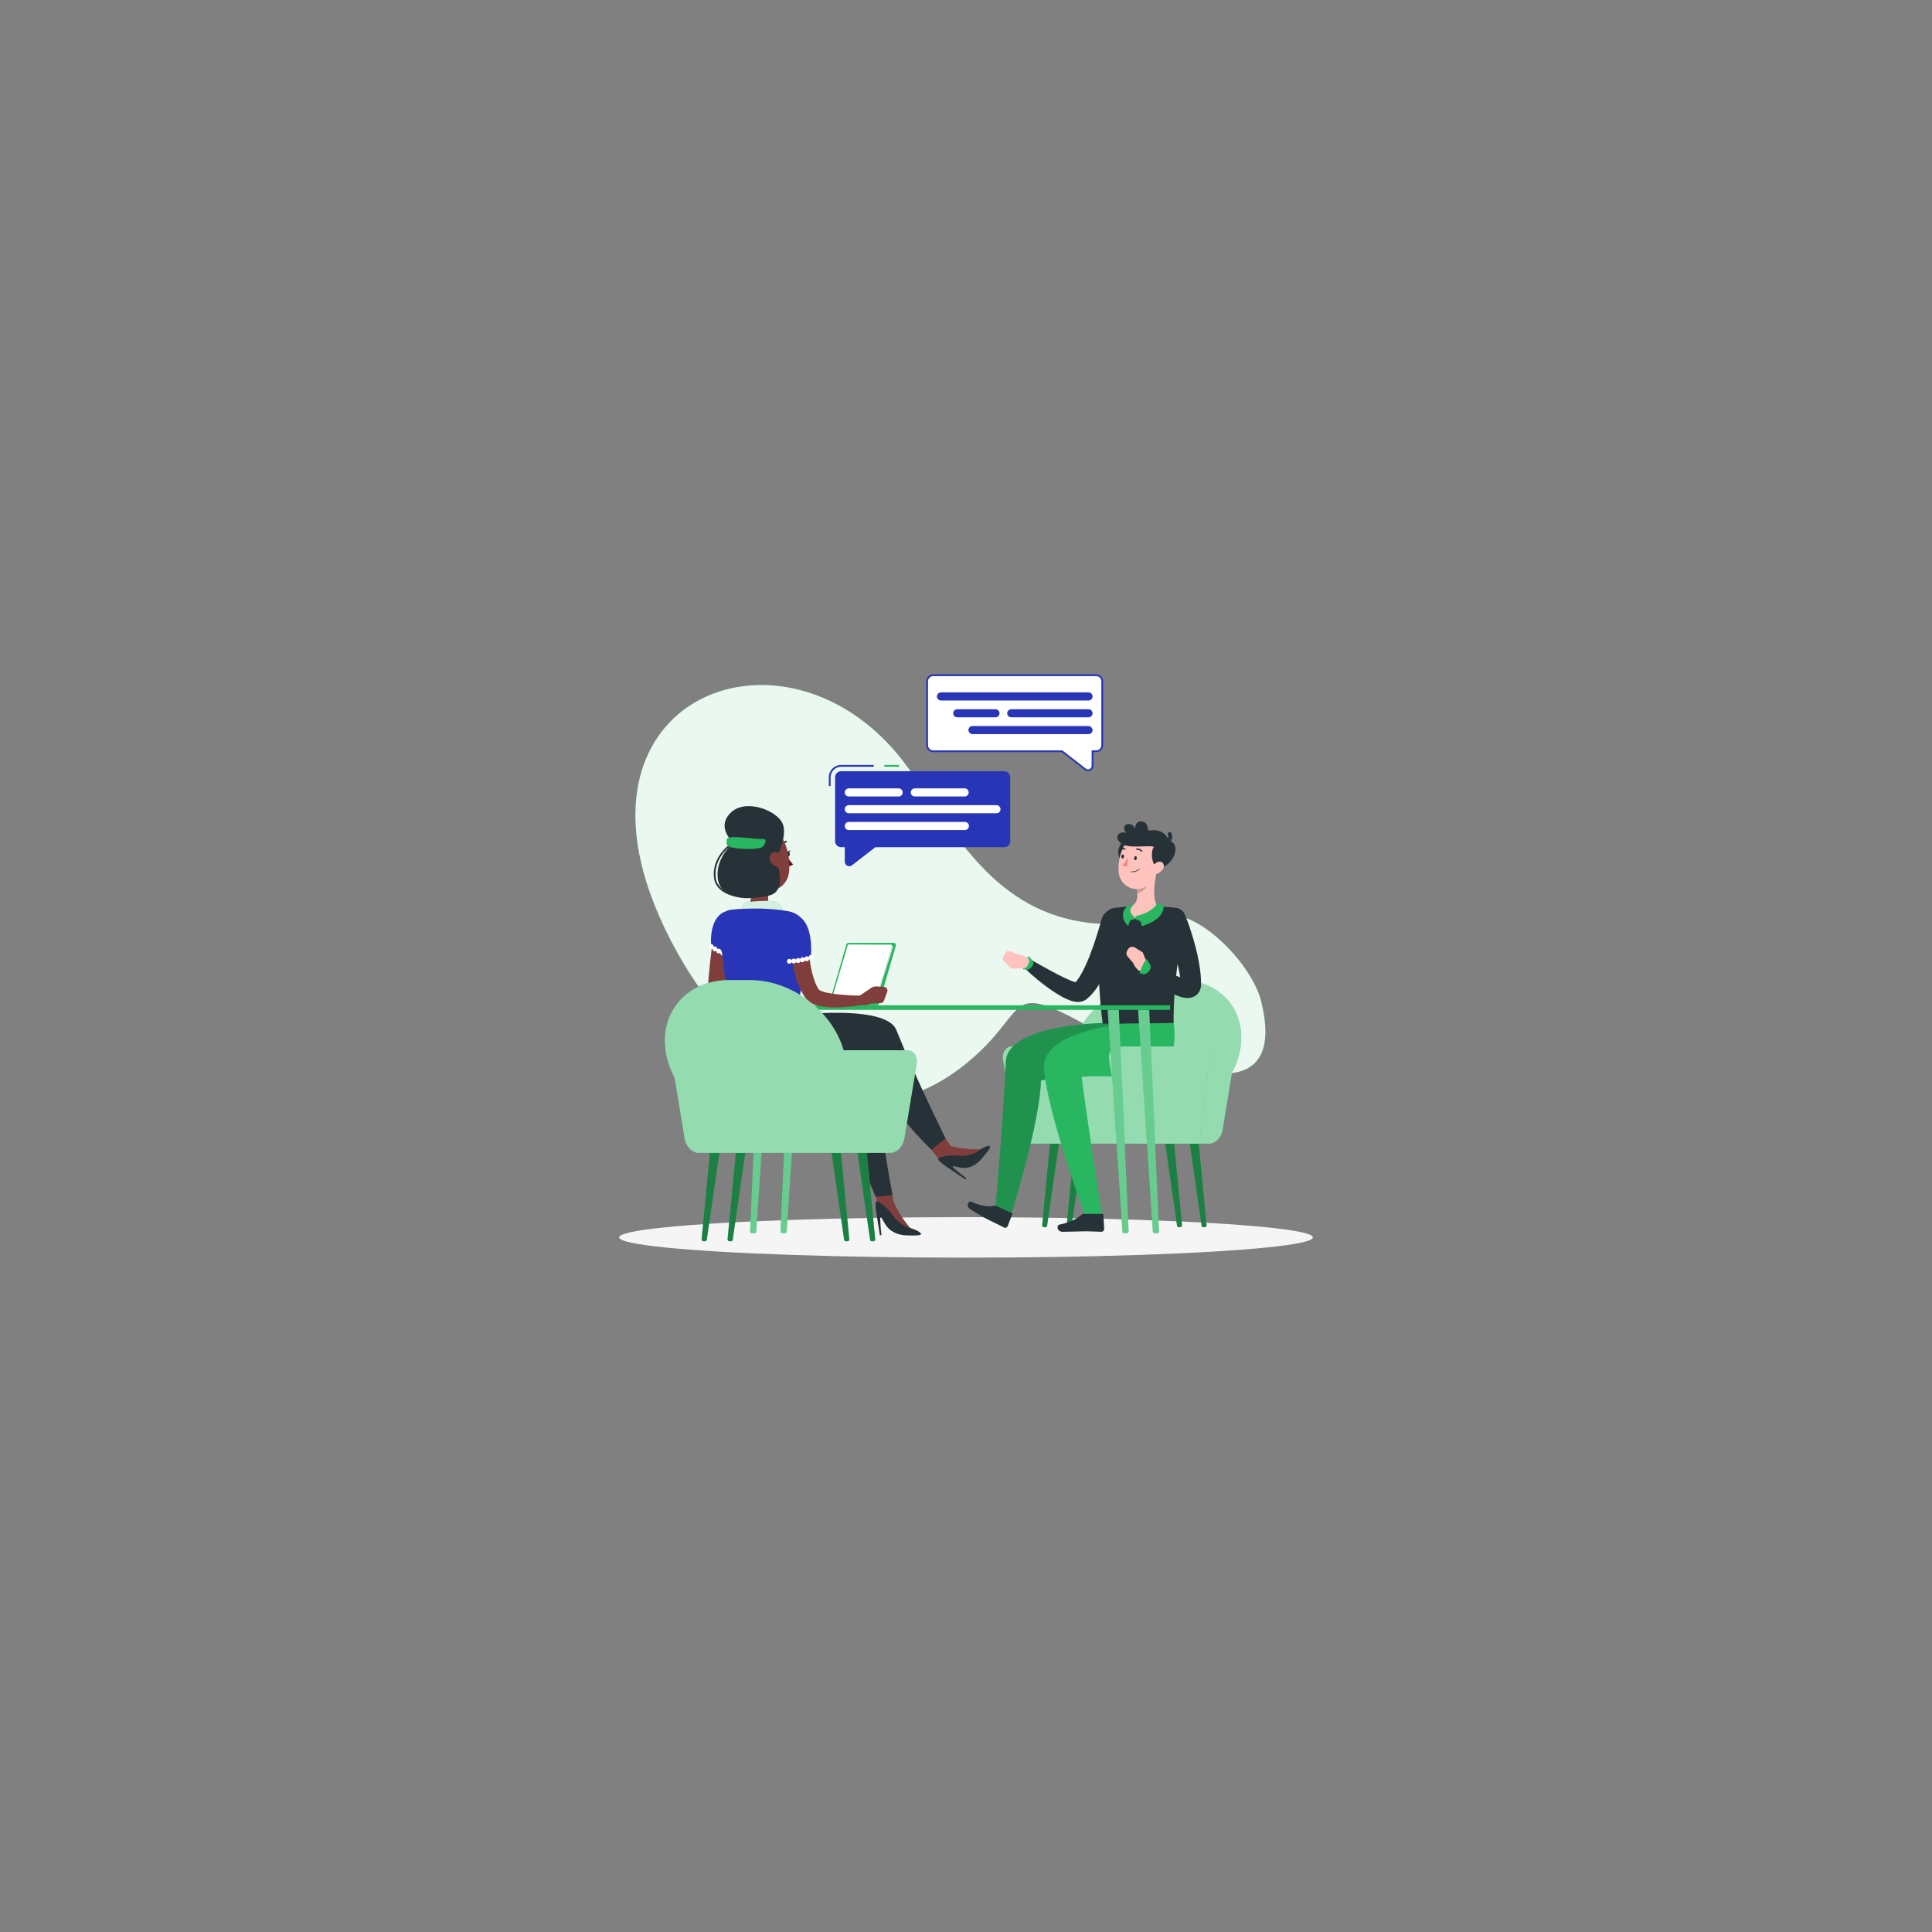 <svg xmlns="http://www.w3.org/2000/svg" xmlns:xlink="http://www.w3.org/1999/xlink" width="1080" height="1080" viewBox="0 0 1080 1080" xml:space="preserve"><rect x="0" y="0" width="1080" height="1080" fill="#808080" stroke="none"/><desc>Created with Fabric.js 5.2.4</desc><defs></defs><rect x="0" y="0" width="100%" height="100%" fill="transparent"></rect><g transform="matrix(1 0 0 1 540 540)" id="2c81fb2b-5ff8-4562-a6b2-3c5ca062d29f"><rect style="stroke: none; stroke-width: 1; stroke-dasharray: none; stroke-linecap: butt; stroke-dashoffset: 0; stroke-linejoin: miter; stroke-miterlimit: 4; fill: rgb(255,255,255); fill-rule: nonzero; opacity: 1; visibility: hidden;" x="-540" y="-540" rx="0" ry="0" width="1080" height="1080"></rect></g><g transform="matrix(1 0 0 1 540 540)" id="7253db82-d7af-45e9-9105-08595c3fa99a"></g><g transform="matrix(1 0 0 1 531.28 499.22)"><path style="stroke: none; stroke-width: 1; stroke-dasharray: none; stroke-linecap: butt; stroke-dashoffset: 0; stroke-linejoin: miter; stroke-miterlimit: 4; fill: rgb(40,182,97); fill-rule: nonzero; opacity: 1;" transform=" translate(-241.28, -223.74)" d="M 415 284.24 C 410.87 267.47 390.52 244.07 372.9 237.68 C 350.4 229.52 339.41 242.8 319.7 240.53 C 266.48 234.39 245.13 192.11 217.7 153.85 C 157 69.06 36.78 106.45 71.3 217.48 C 92.04 284.21 171.3 385.05 251.48 317.91 C 286.12 288.91 271.11 272.35 317.76 297.79 C 336.17 307.83 433.7 360.2 415 284.24 Z" stroke-linecap="round"></path></g><g transform="matrix(1 0 0 1 531.28 499.22)"><path style="stroke: none; stroke-width: 1; stroke-dasharray: none; stroke-linecap: butt; stroke-dashoffset: 0; stroke-linejoin: miter; stroke-miterlimit: 4; fill: rgb(255,255,255); fill-rule: nonzero; opacity: 0.9;" transform=" translate(-241.28, -223.74)" d="M 415 284.24 C 410.87 267.47 390.52 244.07 372.9 237.68 C 350.4 229.52 339.41 242.8 319.7 240.53 C 266.48 234.39 245.13 192.11 217.7 153.85 C 157 69.06 36.78 106.45 71.3 217.48 C 92.04 284.21 171.3 385.05 251.48 317.91 C 286.12 288.91 271.11 272.35 317.76 297.79 C 336.17 307.83 433.7 360.2 415 284.24 Z" stroke-linecap="round"></path></g><g transform="matrix(1 0 0 1 540 691.71)" id="freepik--path--inject-4"><ellipse style="stroke: none; stroke-width: 1; stroke-dasharray: none; stroke-linecap: butt; stroke-dashoffset: 0; stroke-linejoin: miter; stroke-miterlimit: 4; fill: rgb(245,245,245); fill-rule: nonzero; opacity: 1;" cx="0" cy="0" rx="193.89" ry="11.32"></ellipse></g><g transform="matrix(1 0 0 1 656.07 662.65)"><path style="stroke: none; stroke-width: 1; stroke-dasharray: none; stroke-linecap: butt; stroke-dashoffset: 0; stroke-linejoin: miter; stroke-miterlimit: 4; fill: rgb(40,182,97); fill-rule: nonzero; opacity: 1;" transform=" translate(-366.07, -387.18)" d="M 369.88 410.53 L 368.81 410.53 C 368.348 410.495 367.984 410.123 367.96 409.66 L 361.38 363.84 L 366.38 363.84 L 370.74 409.36 C 370.789 409.63 370.724 409.909 370.562 410.13 C 370.399 410.351 370.153 410.496 369.88 410.53 Z" stroke-linecap="round"></path></g><g transform="matrix(1 0 0 1 656.07 662.65)"><path style="stroke: none; stroke-width: 1; stroke-dasharray: none; stroke-linecap: butt; stroke-dashoffset: 0; stroke-linejoin: miter; stroke-miterlimit: 4; fill: rgb(0,0,0); fill-rule: nonzero; opacity: 0.3;" transform=" translate(-366.07, -387.18)" d="M 369.88 410.53 L 368.81 410.53 C 368.348 410.495 367.984 410.123 367.96 409.66 L 361.38 363.84 L 366.38 363.84 L 370.74 409.36 C 370.789 409.63 370.724 409.909 370.562 410.13 C 370.399 410.351 370.153 410.496 369.88 410.53 Z" stroke-linecap="round"></path></g><g transform="matrix(1 0 0 1 669.79 662.65)"><path style="stroke: none; stroke-width: 1; stroke-dasharray: none; stroke-linecap: butt; stroke-dashoffset: 0; stroke-linejoin: miter; stroke-miterlimit: 4; fill: rgb(40,182,97); fill-rule: nonzero; opacity: 1;" transform=" translate(-379.79, -387.18)" d="M 383.6 410.53 L 382.53 410.53 C 382.068 410.495 381.704 410.123 381.68 409.66 L 375.1 363.84 L 380.1 363.84 L 384.47 409.36 C 384.519 409.632 384.453 409.912 384.288 410.133 C 384.123 410.355 383.874 410.498 383.6 410.53 Z" stroke-linecap="round"></path></g><g transform="matrix(1 0 0 1 669.79 662.65)"><path style="stroke: none; stroke-width: 1; stroke-dasharray: none; stroke-linecap: butt; stroke-dashoffset: 0; stroke-linejoin: miter; stroke-miterlimit: 4; fill: rgb(0,0,0); fill-rule: nonzero; opacity: 0.3;" transform=" translate(-379.79, -387.18)" d="M 383.6 410.53 L 382.53 410.53 C 382.068 410.495 381.704 410.123 381.68 409.66 L 375.1 363.84 L 380.1 363.84 L 384.47 409.36 C 384.519 409.632 384.453 409.912 384.288 410.133 C 384.123 410.355 383.874 410.498 383.6 410.53 Z" stroke-linecap="round"></path></g><g transform="matrix(1 0 0 1 600.97 662.65)"><path style="stroke: none; stroke-width: 1; stroke-dasharray: none; stroke-linecap: butt; stroke-dashoffset: 0; stroke-linejoin: miter; stroke-miterlimit: 4; fill: rgb(40,182,97); fill-rule: nonzero; opacity: 1;" transform=" translate(-310.97, -387.18)" d="M 307.16 410.53 L 308.23 410.53 C 308.692 410.495 309.056 410.123 309.08 409.66 L 315.66 363.84 L 310.66 363.84 L 306.3 409.36 C 306.251 409.63 306.316 409.909 306.478 410.13 C 306.641 410.351 306.887 410.496 307.16 410.53 Z" stroke-linecap="round"></path></g><g transform="matrix(1 0 0 1 600.97 662.65)"><path style="stroke: none; stroke-width: 1; stroke-dasharray: none; stroke-linecap: butt; stroke-dashoffset: 0; stroke-linejoin: miter; stroke-miterlimit: 4; fill: rgb(0,0,0); fill-rule: nonzero; opacity: 0.3;" transform=" translate(-310.97, -387.18)" d="M 307.16 410.53 L 308.23 410.53 C 308.692 410.495 309.056 410.123 309.08 409.66 L 315.66 363.84 L 310.66 363.84 L 306.3 409.36 C 306.251 409.63 306.316 409.909 306.478 410.13 C 306.641 410.351 306.887 410.496 307.16 410.53 Z" stroke-linecap="round"></path></g><g transform="matrix(1 0 0 1 587.25 662.65)"><path style="stroke: none; stroke-width: 1; stroke-dasharray: none; stroke-linecap: butt; stroke-dashoffset: 0; stroke-linejoin: miter; stroke-miterlimit: 4; fill: rgb(40,182,97); fill-rule: nonzero; opacity: 1;" transform=" translate(-297.25, -387.18)" d="M 293.44 410.53 L 294.51 410.53 C 294.972 410.495 295.336 410.123 295.36 409.66 L 301.94 363.84 L 296.94 363.84 L 292.58 409.36 C 292.531 409.63 292.596 409.909 292.758 410.13 C 292.921 410.351 293.167 410.496 293.44 410.53 Z" stroke-linecap="round"></path></g><g transform="matrix(1 0 0 1 587.25 662.65)"><path style="stroke: none; stroke-width: 1; stroke-dasharray: none; stroke-linecap: butt; stroke-dashoffset: 0; stroke-linejoin: miter; stroke-miterlimit: 4; fill: rgb(0,0,0); fill-rule: nonzero; opacity: 0.3;" transform=" translate(-297.25, -387.18)" d="M 293.44 410.53 L 294.51 410.53 C 294.972 410.495 295.336 410.123 295.36 409.66 L 301.94 363.84 L 296.94 363.84 L 292.58 409.36 C 292.531 409.63 292.596 409.909 292.758 410.13 C 292.921 410.351 293.167 410.496 293.44 410.53 Z" stroke-linecap="round"></path></g><g transform="matrix(1 0 0 1 627.24 593.59)"><path style="stroke: none; stroke-width: 1; stroke-dasharray: none; stroke-linecap: butt; stroke-dashoffset: 0; stroke-linejoin: miter; stroke-miterlimit: 4; fill: rgb(40,182,97); fill-rule: nonzero; opacity: 1;" transform=" translate(-337.24, -318.12)" d="M 275.66 309.51 L 309.34 309.51 C 315.34 288.76 336.82 272.39 358.84 272.39 L 369.78 272.39 C 392.78 272.39 407.7 290.32 403 312.45 C 402.121 316.521 400.677 320.449 398.71 324.12 L 393.4 356.31 C 392.72 360.47 389.4 363.84 386 363.84 L 284.62 363.84 C 281.22 363.84 277.9 360.47 277.22 356.31 L 270.74 317 C 270.05 312.88 272.26 309.51 275.66 309.51 Z" stroke-linecap="round"></path></g><g transform="matrix(1 0 0 1 627.24 593.59)"><path style="stroke: none; stroke-width: 1; stroke-dasharray: none; stroke-linecap: butt; stroke-dashoffset: 0; stroke-linejoin: miter; stroke-miterlimit: 4; fill: rgb(255,255,255); fill-rule: nonzero; opacity: 0.5;" transform=" translate(-337.24, -318.12)" d="M 275.66 309.51 L 309.34 309.51 C 315.34 288.76 336.82 272.39 358.84 272.39 L 369.78 272.39 C 392.78 272.39 407.7 290.32 403 312.45 C 402.121 316.521 400.677 320.449 398.71 324.12 L 393.4 356.31 C 392.72 360.47 389.4 363.84 386 363.84 L 284.62 363.84 C 281.22 363.84 277.9 360.47 277.22 356.31 L 270.74 317 C 270.05 312.88 272.26 309.51 275.66 309.51 Z" stroke-linecap="round"></path></g><g transform="matrix(1 0 0 1 553.43 679.02)"><path style="stroke: none; stroke-width: 1; stroke-dasharray: none; stroke-linecap: butt; stroke-dashoffset: 0; stroke-linejoin: miter; stroke-miterlimit: 4; fill: rgb(38,50,56); fill-rule: nonzero; opacity: 1;" transform=" translate(-263.43, -403.56)" d="M 267.23 398.68 L 275.57 402.5 C 275.865 402.624 276.007 402.962 275.89 403.26 L 273.26 410.05 C 272.933 410.772 272.084 411.094 271.36 410.77 C 268.48 409.39 267.17 408.58 263.5 406.9 C 259.621 404.983 255.873 402.812 252.28 400.4 C 249.56 398.4 251.56 395.7 252.91 396.3 C 259.01 398.99 262.91 399.23 265.74 398.55 C 266.237 398.421 266.763 398.466 267.23 398.68 Z" stroke-linecap="round"></path></g><g transform="matrix(1 0 0 1 599.41 624.93)"><path style="stroke: none; stroke-width: 1; stroke-dasharray: none; stroke-linecap: butt; stroke-dashoffset: 0; stroke-linejoin: miter; stroke-miterlimit: 4; fill: rgb(40,182,97); fill-rule: nonzero; opacity: 1;" transform=" translate(-309.41, -349.47)" d="M 326.38 296.43 C 326.38 296.43 273.05 297.09 272.22 318.11 C 271.04 348.33 266.58 398.5 266.58 398.5 L 275.58 402.5 C 275.58 402.5 291.34 352.16 291.9 328.56 C 306.9 324.84 345.47 328.56 350 316.3 C 352.22 309.923 352.808 303.092 351.71 296.43 Z" stroke-linecap="round"></path></g><g transform="matrix(1 0 0 1 599.41 624.93)"><path style="stroke: none; stroke-width: 1; stroke-dasharray: none; stroke-linecap: butt; stroke-dashoffset: 0; stroke-linejoin: miter; stroke-miterlimit: 4; fill: rgb(0,0,0); fill-rule: nonzero; opacity: 0.2;" transform=" translate(-309.41, -349.47)" d="M 326.38 296.43 C 326.38 296.43 273.05 297.09 272.22 318.11 C 271.04 348.33 266.58 398.5 266.58 398.5 L 275.58 402.5 C 275.58 402.5 291.34 352.16 291.9 328.56 C 306.9 324.84 345.47 328.56 350 316.3 C 352.22 309.923 352.808 303.092 351.71 296.43 Z" stroke-linecap="round"></path></g><g transform="matrix(1 0 0 1 600.15 534.59)"><path style="stroke: none; stroke-width: 1; stroke-dasharray: none; stroke-linecap: butt; stroke-dashoffset: 0; stroke-linejoin: miter; stroke-miterlimit: 4; fill: rgb(38,50,56); fill-rule: nonzero; opacity: 1;" transform=" translate(-310.15, -259.13)" d="M 337.73 241.12 C 337.26 243.06 336.79 244.81 336.26 246.63 C 335.73 248.45 335.18 250.22 334.6 252 C 333.43 255.56 332.14 259.1 330.66 262.6 C 329.178 266.178 327.457 269.652 325.51 273 C 324.487 274.77 323.359 276.476 322.13 278.11 C 320.776 279.919 319.216 281.563 317.48 283.01 L 317.33 283.14 L 317.01 283.38 C 316 284.039 314.849 284.45 313.65 284.58 C 312.896 284.672 312.134 284.672 311.38 284.58 C 310.332 284.451 309.302 284.203 308.31 283.84 C 306.772 283.286 305.278 282.617 303.84 281.84 C 301.274 280.413 298.793 278.837 296.41 277.12 C 294.09 275.45 291.85 273.72 289.67 271.92 C 287.49 270.12 285.4 268.28 283.33 266.3 C 282.232 265.234 282.091 263.52 282.999 262.288 C 283.908 261.056 285.587 260.686 286.93 261.42 L 286.98 261.42 C 289.34 262.73 291.72 264.12 294.11 265.42 C 296.5 266.72 298.86 268.03 301.23 269.25 C 303.6 270.47 305.98 271.63 308.23 272.57 C 309.262 273.01 310.329 273.365 311.42 273.63 C 311.744 273.727 312.082 273.771 312.42 273.76 C 312.49 273.76 312.42 273.76 312.21 273.76 C 311.701 273.818 311.213 274 310.79 274.29 L 310.31 274.65 C 311.295 273.691 312.164 272.621 312.9 271.46 C 313.778 270.142 314.582 268.776 315.31 267.37 C 316.843 264.352 318.215 261.254 319.42 258.09 C 320.65 254.87 321.8 251.57 322.87 248.23 C 323.94 244.89 324.94 241.46 325.87 238.23 L 325.87 238.11 C 326.753 234.883 330.064 232.964 333.303 233.8 C 336.542 234.637 338.509 237.919 337.72 241.17 Z" stroke-linecap="round"></path></g><g transform="matrix(1 0 0 1 604.21 683.53)"><path style="stroke: none; stroke-width: 1; stroke-dasharray: none; stroke-linecap: butt; stroke-dashoffset: 0; stroke-linejoin: miter; stroke-miterlimit: 4; fill: rgb(38,50,56); fill-rule: nonzero; opacity: 1;" transform=" translate(-314.21, -408.06)" d="M 316.11 403 L 326.11 403 C 326.279 402.992 326.444 403.052 326.568 403.167 C 326.692 403.281 326.765 403.441 326.77 403.61 L 327.26 411.52 C 327.26 412.387 326.566 413.094 325.7 413.11 C 322.22 413.05 320.55 412.84 316.15 412.84 C 313.45 412.84 307.99 413.12 304.25 413.12 C 300.51 413.12 300.62 409.43 302.2 409.12 C 309.31 407.62 312.06 405.55 314.57 403.57 C 315.008 403.217 315.548 403.017 316.11 403 Z" stroke-linecap="round"></path></g><g transform="matrix(1 0 0 1 620.08 625.19)"><path style="stroke: none; stroke-width: 1; stroke-dasharray: none; stroke-linecap: butt; stroke-dashoffset: 0; stroke-linejoin: miter; stroke-miterlimit: 4; fill: rgb(40,182,97); fill-rule: nonzero; opacity: 1;" transform=" translate(-330.08, -349.72)" d="M 340.75 296.43 C 340.75 296.43 292.38 300.51 293.57 321.52 C 294.87 344.52 316.11 403.02 316.11 403.02 L 325.89 403.02 C 325.89 403.02 317.52 349.45 314.57 326.02 C 328.21 326.02 359.83 328.58 364.37 316.29 C 366.59 309.913 367.175 303.081 366.07 296.42 Z" stroke-linecap="round"></path></g><g transform="matrix(1 0 0 1 574.78 538.28)"><path style="stroke: none; stroke-width: 1; stroke-dasharray: none; stroke-linecap: butt; stroke-dashoffset: 0; stroke-linejoin: miter; stroke-miterlimit: 4; fill: rgb(40,182,97); fill-rule: nonzero; opacity: 1;" transform=" translate(-284.78, -262.81)" d="M 287.68 262.4 C 286.925 261.171 286.011 260.048 284.96 259.06 C 282.96 260.92 281.87 266.33 281.87 266.33 L 284.6 266.57 C 284.6 266.57 287.74 265.55 287.68 262.4 Z" stroke-linecap="round"></path></g><g transform="matrix(1 0 0 1 567.96 536.49)"><path style="stroke: none; stroke-width: 1; stroke-dasharray: none; stroke-linecap: butt; stroke-dashoffset: 0; stroke-linejoin: miter; stroke-miterlimit: 4; fill: rgb(255,195,189); fill-rule: nonzero; opacity: 1;" transform=" translate(-277.97, -261.03)" d="M 277.64 257.54 L 274.53 256.19 C 273.694 255.829 272.72 256.141 272.25 256.92 L 270.77 259.36 C 270.35 260.066 270.452 260.966 271.02 261.56 L 275.29 266.01 L 282.41 265.72 C 283.229 265.692 283.969 265.221 284.34 264.49 L 285.16 262.88 C 285.695 261.877 285.389 260.631 284.45 259.99 C 282.14 258.47 277.64 257.54 277.64 257.54 Z" stroke-linecap="round"></path></g><g transform="matrix(1 0 0 1 638.19 539.38)"><path style="stroke: none; stroke-width: 1; stroke-dasharray: none; stroke-linecap: butt; stroke-dashoffset: 0; stroke-linejoin: miter; stroke-miterlimit: 4; fill: rgb(38,50,56); fill-rule: nonzero; opacity: 1;" transform=" translate(-348.19, -263.91)" d="M 325.92 239.07 C 324.5 248.07 322.65 267.5 326.42 296.8 L 366.07 296.43 C 365.83 276.12 369.01 257.06 372.12 238.43 C 372.369 236.952 372.009 235.436 371.122 234.228 C 370.234 233.02 368.895 232.224 367.41 232.02 C 356.039 230.69 344.551 230.69 333.18 232.02 C 329.477 232.526 326.534 235.383 325.92 239.07 Z" stroke-linecap="round"></path></g><g transform="matrix(1 0 0 1 653.46 532.71)"><path style="stroke: none; stroke-width: 1; stroke-dasharray: none; stroke-linecap: butt; stroke-dashoffset: 0; stroke-linejoin: miter; stroke-miterlimit: 4; fill: rgb(38,50,56); fill-rule: nonzero; opacity: 1;" transform=" translate(-363.47, -257.23)" d="M 372.48 235.9 C 373.65 238.79 374.58 241.56 375.54 244.42 C 376.5 247.28 377.32 250.15 378.11 253.06 C 378.9 255.97 379.59 258.94 380.11 261.97 C 380.715 265.064 381.119 268.194 381.32 271.34 C 381.38 272.15 381.39 272.99 381.4 273.83 L 381.4 275.11 C 381.386 276.424 381.042 277.713 380.4 278.86 C 379.973 279.605 379.41 280.263 378.74 280.8 C 378.428 281.05 378.093 281.271 377.74 281.46 C 377.421 281.636 377.086 281.784 376.74 281.9 C 375.799 282.25 374.803 282.426 373.8 282.42 C 372.614 282.393 371.437 282.208 370.3 281.87 C 368.636 281.37 367.017 280.731 365.46 279.96 C 364.01 279.24 362.65 278.49 361.32 277.71 C 356.15 274.623 351.243 271.114 346.65 267.22 C 345.454 266.239 345.182 264.518 346.017 263.216 C 346.852 261.914 348.529 261.443 349.92 262.12 L 349.99 262.12 C 355.16 264.58 360.42 267.12 365.54 269.23 C 366.82 269.75 368.09 270.23 369.34 270.66 C 370.448 271.067 371.589 271.378 372.75 271.59 C 373.21 271.67 373.62 271.66 373.57 271.59 C 373.299 271.565 373.026 271.613 372.78 271.73 C 372.622 271.79 372.469 271.861 372.32 271.94 C 372.129 272.042 371.948 272.163 371.78 272.3 C 371.384 272.609 371.046 272.984 370.78 273.41 C 370.48 273.908 370.302 274.47 370.26 275.05 L 370.21 274.14 C 370.15 273.52 370.1 272.91 370.01 272.27 C 369.177 266.848 367.926 261.499 366.27 256.27 C 364.67 250.9 362.83 245.42 360.96 240.21 L 360.96 240.16 C 359.886 237.038 361.481 233.627 364.566 232.451 C 367.65 231.274 371.112 232.756 372.39 235.8 Z" stroke-linecap="round"></path></g><g transform="matrix(1 0 0 1 637.76 500.49)"><path style="stroke: none; stroke-width: 1; stroke-dasharray: none; stroke-linecap: butt; stroke-dashoffset: 0; stroke-linejoin: miter; stroke-miterlimit: 4; fill: rgb(255,195,189); fill-rule: nonzero; opacity: 1;" transform=" translate(-347.76, -225.02)" d="M 356.63 211.91 L 351.84 215.91 L 345.3 221.34 C 345.502 222.206 345.642 223.085 345.72 223.97 C 346.03 227.13 345.34 230.03 341.51 231.5 C 340.034 231.983 338.866 233.125 338.35 234.59 C 337.83 236.26 338.44 238.13 343.7 238.13 C 351.43 238.13 355.46 234.69 356.98 233 C 357.4 232.516 357.429 231.806 357.05 231.29 C 354 226.93 355.38 217.33 356.63 211.91 Z" stroke-linecap="round"></path></g><g transform="matrix(1 0 0 1 634.93 513.5)"><path style="stroke: none; stroke-width: 1; stroke-dasharray: none; stroke-linecap: butt; stroke-dashoffset: 0; stroke-linejoin: miter; stroke-miterlimit: 4; fill: rgb(40,182,97); fill-rule: nonzero; opacity: 1;" transform=" translate(-344.93, -238.03)" d="M 343.51 236.41 C 343.846 236.798 344.077 237.267 344.18 237.77 C 344.577 237.232 345.068 236.771 345.63 236.41 C 346.976 237.042 347.984 238.223 348.4 239.65 C 346.943 239.351 345.54 238.832 344.24 238.11 C 343.383 238.585 342.436 238.878 341.46 238.97 C 341.52 237.24 343.51 236.41 343.51 236.41 Z" stroke-linecap="round"></path></g><g transform="matrix(1 0 0 1 643.07 511.39)"><path style="stroke: none; stroke-width: 1; stroke-dasharray: none; stroke-linecap: butt; stroke-dashoffset: 0; stroke-linejoin: miter; stroke-miterlimit: 4; fill: rgb(40,182,97); fill-rule: nonzero; opacity: 1;" transform=" translate(-353.07, -235.92)" d="M 345.63 236.41 C 347.018 238.082 347.933 240.095 348.28 242.24 C 348.28 242.24 361.08 239.04 360.48 230.69 C 359.355 230.159 358.159 229.792 356.93 229.6 C 356.93 229.6 354.18 234.6 345.63 236.41 Z" stroke-linecap="round"></path></g><g transform="matrix(1 0 0 1 630.81 511.62)"><path style="stroke: none; stroke-width: 1; stroke-dasharray: none; stroke-linecap: butt; stroke-dashoffset: 0; stroke-linejoin: miter; stroke-miterlimit: 4; fill: rgb(40,182,97); fill-rule: nonzero; opacity: 1;" transform=" translate(-340.82, -236.15)" d="M 343.51 236.41 C 342.11 238.095 341.142 240.096 340.69 242.24 C 340.69 242.24 334.13 236.24 340.52 230.76 C 341.623 230.409 342.759 230.171 343.91 230.05 C 343.91 230.05 339.66 233.5 343.51 236.41 Z" stroke-linecap="round"></path></g><g transform="matrix(1 0 0 1 638.57 495.39)"><path style="stroke: none; stroke-width: 1; stroke-dasharray: none; stroke-linecap: butt; stroke-dashoffset: 0; stroke-linejoin: miter; stroke-miterlimit: 4; fill: rgb(0,0,0); fill-rule: nonzero; opacity: 0.2;" transform=" translate(-348.57, -219.92)" d="M 345.3 221.31 C 345.501 222.179 345.641 223.061 345.72 223.95 C 348.16 223.46 351.41 220.87 351.72 218.38 C 351.84 217.556 351.87 216.721 351.81 215.89 Z" stroke-linecap="round"></path></g><g transform="matrix(1 0 0 1 629.32 475.45)"><path style="stroke: none; stroke-width: 1; stroke-dasharray: none; stroke-linecap: butt; stroke-dashoffset: 0; stroke-linejoin: miter; stroke-miterlimit: 4; fill: rgb(38,50,56); fill-rule: nonzero; opacity: 1;" transform=" translate(-339.32, -199.98)" d="M 338.3 194.69 C 332.3 198.96 335.64 208.97 340.78 205.14 C 345.92 201.31 343.2 191.21 338.3 194.69 Z" stroke-linecap="round"></path></g><g transform="matrix(1 0 0 1 637.07 481.69)"><path style="stroke: none; stroke-width: 1; stroke-dasharray: none; stroke-linecap: butt; stroke-dashoffset: 0; stroke-linejoin: miter; stroke-miterlimit: 4; fill: rgb(255,195,189); fill-rule: nonzero; opacity: 1;" transform=" translate(-347.07, -206.22)" d="M 358.61 203.61 C 356.94 211.27 356.36 215.83 351.83 219.33 C 348.856 221.679 344.825 222.185 341.363 220.645 C 337.9 219.104 335.577 215.772 335.33 211.99 C 334.73 204.85 337.56 193.51 345.62 191.34 C 349.151 190.287 352.976 191.197 355.655 193.728 C 358.333 196.258 359.46 200.024 358.61 203.61 Z" stroke-linecap="round"></path></g><g transform="matrix(1 0 0 1 640.81 472.53)"><path style="stroke: none; stroke-width: 1; stroke-dasharray: none; stroke-linecap: butt; stroke-dashoffset: 0; stroke-linejoin: miter; stroke-miterlimit: 4; fill: rgb(38,50,56); fill-rule: nonzero; opacity: 1;" transform=" translate(-350.81, -197.07)" d="M 355.06 197.92 C 350.81 196.75 339.85 199.54 335.96 195.39 C 331.79 190.94 337.87 188.77 339.67 190.32 C 337.4 187.72 338.24 184.94 341.46 185.19 C 343.81 185.37 344.55 187.97 344.55 187.97 C 344.55 187.97 344.16 183.42 348.2 183.74 C 351.86 184.02 351.87 188.96 351.87 188.96 C 351.87 188.96 360.61 186.49 363.53 194.83 C 369.03 194.71 368.91 206.29 357.84 210.41 C 353.35 208.19 353.14 200.29 355.06 197.92 Z" stroke-linecap="round"></path></g><g transform="matrix(1 0 0 1 653.22 468.57)"><path style="stroke: none; stroke-width: 1; stroke-dasharray: none; stroke-linecap: butt; stroke-dashoffset: 0; stroke-linejoin: miter; stroke-miterlimit: 4; fill: rgb(38,50,56); fill-rule: nonzero; opacity: 1;" transform=" translate(-363.23, -193.1)" d="M 362.35 196.5 C 361.751 196.536 361.231 196.09 361.177 195.492 C 361.123 194.894 361.554 194.362 362.15 194.29 C 362.451 194.1 362.679 193.815 362.8 193.48 C 363.126 192.833 363.169 192.08 362.92 191.4 C 362.691 191.035 362.694 190.57 362.927 190.208 C 363.161 189.846 363.583 189.652 364.01 189.71 C 364.437 189.768 364.792 190.069 364.92 190.48 C 365.47 191.835 365.382 193.367 364.68 194.65 C 364.283 195.558 363.49 196.233 362.53 196.48 C 362.471 196.495 362.411 196.502 362.35 196.5 Z" stroke-linecap="round"></path></g><g transform="matrix(1 0 0 1 646.98 485.23)"><path style="stroke: none; stroke-width: 1; stroke-dasharray: none; stroke-linecap: butt; stroke-dashoffset: 0; stroke-linejoin: miter; stroke-miterlimit: 4; fill: rgb(255,195,189); fill-rule: nonzero; opacity: 1;" transform=" translate(-356.98, -209.76)" d="M 359.86 210.72 C 358.82 212.07 357.323 212.995 355.65 213.32 C 353.48 213.71 352.82 211.71 353.78 209.78 C 354.64 208.03 356.78 205.73 358.78 206.23 C 360.78 206.73 361.14 209 359.86 210.72 Z" stroke-linecap="round"></path></g><g transform="matrix(1 0 0 1 634.73 479.71)"><path style="stroke: none; stroke-width: 1; stroke-dasharray: none; stroke-linecap: butt; stroke-dashoffset: 0; stroke-linejoin: miter; stroke-miterlimit: 4; fill: rgb(38,50,56); fill-rule: nonzero; opacity: 1;" transform=" translate(-344.73, -204.24)" d="M 345.48 204.31 C 345.38 204.94 344.97 205.41 344.56 205.36 C 344.15 205.31 343.89 204.76 343.98 204.13 C 344.07 203.5 344.49 203.03 344.91 203.13 C 345.33 203.23 345.57 203.68 345.48 204.31 Z" stroke-linecap="round"></path></g><g transform="matrix(1 0 0 1 627.59 478.8)"><path style="stroke: none; stroke-width: 1; stroke-dasharray: none; stroke-linecap: butt; stroke-dashoffset: 0; stroke-linejoin: miter; stroke-miterlimit: 4; fill: rgb(38,50,56); fill-rule: nonzero; opacity: 1;" transform=" translate(-337.59, -203.32)" d="M 338.34 203.46 C 338.24 204.09 337.83 204.56 337.42 204.46 C 337.01 204.36 336.75 203.86 336.84 203.23 C 336.93 202.6 337.35 202.13 337.77 202.18 C 338.19 202.23 338.44 202.83 338.34 203.46 Z" stroke-linecap="round"></path></g><g transform="matrix(1 0 0 1 629.02 481.76)"><path style="stroke: none; stroke-width: 1; stroke-dasharray: none; stroke-linecap: butt; stroke-dashoffset: 0; stroke-linejoin: miter; stroke-miterlimit: 4; fill: rgb(237,132,126); fill-rule: nonzero; opacity: 1;" transform=" translate(-339.02, -206.29)" d="M 340.52 203.71 C 339.724 205.334 338.715 206.844 337.52 208.2 C 338.237 208.773 339.172 208.997 340.07 208.81 Z" stroke-linecap="round"></path></g><g transform="matrix(1 0 0 1 634.58 486.56)"><path style="stroke: none; stroke-width: 1; stroke-dasharray: none; stroke-linecap: butt; stroke-dashoffset: 0; stroke-linejoin: miter; stroke-miterlimit: 4; fill: rgb(38,50,56); fill-rule: nonzero; opacity: 1;" transform=" translate(-344.57, -211.08)" d="M 343 212.05 C 344.501 212.07 345.945 211.478 347 210.41 C 347.051 210.331 347.037 210.228 346.967 210.165 C 346.897 210.103 346.792 210.101 346.72 210.16 C 345.563 211.304 343.942 211.846 342.33 211.63 C 342.23 211.623 342.14 211.691 342.12 211.79 C 342.114 211.84 342.129 211.891 342.161 211.93 C 342.193 211.97 342.239 211.995 342.29 212 C 342.526 212.03 342.763 212.047 343 212.05 Z" stroke-linecap="round"></path></g><g transform="matrix(1 0 0 1 636.85 475.23)"><path style="stroke: none; stroke-width: 1; stroke-dasharray: none; stroke-linecap: butt; stroke-dashoffset: 0; stroke-linejoin: miter; stroke-miterlimit: 4; fill: rgb(38,50,56); fill-rule: nonzero; opacity: 1;" transform=" translate(-346.84, -199.75)" d="M 348.35 200.68 C 348.409 200.668 348.464 200.64 348.51 200.6 C 348.581 200.53 348.622 200.435 348.622 200.335 C 348.622 200.235 348.581 200.14 348.51 200.07 C 347.739 199.16 346.565 198.695 345.38 198.83 C 345.176 198.863 345.037 199.056 345.07 199.26 C 345.103 199.464 345.296 199.603 345.5 199.57 C 346.434 199.479 347.354 199.853 347.96 200.57 C 348.057 200.681 348.21 200.724 348.35 200.68 Z" stroke-linecap="round"></path></g><g transform="matrix(1 0 0 1 627.4 474.95)"><path style="stroke: none; stroke-width: 1; stroke-dasharray: none; stroke-linecap: butt; stroke-dashoffset: 0; stroke-linejoin: miter; stroke-miterlimit: 4; fill: rgb(38,50,56); fill-rule: nonzero; opacity: 1;" transform=" translate(-337.4, -199.48)" d="M 335.79 200.27 C 335.908 200.303 336.035 200.277 336.13 200.2 C 336.857 199.553 337.846 199.286 338.8 199.48 C 338.998 199.532 339.202 199.417 339.26 199.22 C 339.288 199.124 339.276 199.022 339.227 198.935 C 339.178 198.849 339.096 198.786 339 198.76 L 339 198.76 C 337.812 198.503 336.572 198.826 335.66 199.63 C 335.503 199.76 335.481 199.992 335.61 200.15 C 335.656 200.208 335.719 200.249 335.79 200.27 Z" stroke-linecap="round"></path></g><g transform="matrix(1 0 0 1 635.52 536.12)"><path style="stroke: none; stroke-width: 1; stroke-dasharray: none; stroke-linecap: butt; stroke-dashoffset: 0; stroke-linejoin: miter; stroke-miterlimit: 4; fill: rgb(255,195,189); fill-rule: nonzero; opacity: 1;" transform=" translate(-345.52, -260.65)" d="M 348.81 256.94 L 344.43 254.22 C 343.8 253.827 343.039 253.703 342.317 253.876 C 341.595 254.049 340.973 254.504 340.59 255.14 L 340.08 256 C 339.455 257.028 339.568 258.344 340.36 259.25 L 343.36 262.72 C 343.36 262.72 345.99 268.85 349.04 267.23 L 351.36 263.23 Z" stroke-linecap="round"></path></g><g transform="matrix(1 0 0 1 640.16 540.4)"><path style="stroke: none; stroke-width: 1; stroke-dasharray: none; stroke-linecap: butt; stroke-dashoffset: 0; stroke-linejoin: miter; stroke-miterlimit: 4; fill: rgb(40,182,97); fill-rule: nonzero; opacity: 1;" transform=" translate(-350.16, -264.93)" d="M 353.32 264.78 C 352.72 263.328 351.941 261.958 351 260.7 C 348.8 262.58 347 268.58 347 268.58 L 349.69 269.16 C 351.694 268.598 353.139 266.853 353.32 264.78 Z" stroke-linecap="round"></path></g><g transform="matrix(1 0 0 1 648.35 612.14)"><path style="stroke: none; stroke-width: 1; stroke-dasharray: none; stroke-linecap: butt; stroke-dashoffset: 0; stroke-linejoin: miter; stroke-miterlimit: 4; fill: rgb(40,182,97); fill-rule: nonzero; opacity: 1;" transform=" translate(-358.35, -336.67)" d="M 386.83 309.51 L 334.91 309.51 C 331.51 309.51 329.31 312.88 329.99 317.04 L 336.47 356.31 C 337.16 360.47 340.47 363.84 343.88 363.84 L 380.4 363.84 Z" stroke-linecap="round"></path></g><g transform="matrix(1 0 0 1 648.35 612.14)"><path style="stroke: none; stroke-width: 1; stroke-dasharray: none; stroke-linecap: butt; stroke-dashoffset: 0; stroke-linejoin: miter; stroke-miterlimit: 4; fill: rgb(255,255,255); fill-rule: nonzero; opacity: 0.5;" transform=" translate(-358.35, -336.67)" d="M 386.83 309.51 L 334.91 309.51 C 331.51 309.51 329.31 312.88 329.99 317.04 L 336.47 356.31 C 337.16 360.47 340.47 363.84 343.88 363.84 L 380.4 363.84 Z" stroke-linecap="round"></path></g><g transform="matrix(1 0 0 1 442.15 626.92)"><path style="stroke: none; stroke-width: 1; stroke-dasharray: none; stroke-linecap: butt; stroke-dashoffset: 0; stroke-linejoin: miter; stroke-miterlimit: 4; fill: rgb(40,182,97); fill-rule: nonzero; opacity: 1;" transform=" translate(-152.15, -351.45)" d="M 147.28 413.9 L 148.78 413.9 C 149.332 413.9 149.78 413.452 149.78 412.9 L 158 289 L 151.81 289 L 146.31 412.76 C 146.27 413.043 146.353 413.33 146.539 413.548 C 146.724 413.766 146.994 413.894 147.28 413.9 Z" stroke-linecap="round"></path></g><g transform="matrix(1 0 0 1 442.15 626.92)"><path style="stroke: none; stroke-width: 1; stroke-dasharray: none; stroke-linecap: butt; stroke-dashoffset: 0; stroke-linejoin: miter; stroke-miterlimit: 4; fill: rgb(255,255,255); fill-rule: nonzero; opacity: 0.3;" transform=" translate(-152.15, -351.45)" d="M 147.28 413.9 L 148.78 413.9 C 149.332 413.9 149.78 413.452 149.78 412.9 L 158 289 L 151.81 289 L 146.31 412.76 C 146.27 413.043 146.353 413.33 146.539 413.548 C 146.724 413.766 146.994 413.894 147.28 413.9 Z" stroke-linecap="round"></path></g><g transform="matrix(1 0 0 1 425.15 626.92)"><path style="stroke: none; stroke-width: 1; stroke-dasharray: none; stroke-linecap: butt; stroke-dashoffset: 0; stroke-linejoin: miter; stroke-miterlimit: 4; fill: rgb(40,182,97); fill-rule: nonzero; opacity: 1;" transform=" translate(-135.15, -351.45)" d="M 130.28 413.9 L 131.78 413.9 C 132.332 413.9 132.78 413.452 132.78 412.9 L 141 289 L 134.8 289 L 129.31 412.76 C 129.27 413.043 129.353 413.33 129.539 413.548 C 129.724 413.766 129.994 413.894 130.28 413.9 Z" stroke-linecap="round"></path></g><g transform="matrix(1 0 0 1 425.15 626.92)"><path style="stroke: none; stroke-width: 1; stroke-dasharray: none; stroke-linecap: butt; stroke-dashoffset: 0; stroke-linejoin: miter; stroke-miterlimit: 4; fill: rgb(255,255,255); fill-rule: nonzero; opacity: 0.3;" transform=" translate(-135.15, -351.45)" d="M 130.28 413.9 L 131.78 413.9 C 132.332 413.9 132.78 413.452 132.78 412.9 L 141 289 L 134.8 289 L 129.31 412.76 C 129.27 413.043 129.353 413.33 129.539 413.548 C 129.724 413.766 129.994 413.894 130.28 413.9 Z" stroke-linecap="round"></path></g><g transform="matrix(1 0 0 1 625.06 626.92)"><path style="stroke: none; stroke-width: 1; stroke-dasharray: none; stroke-linecap: butt; stroke-dashoffset: 0; stroke-linejoin: miter; stroke-miterlimit: 4; fill: rgb(40,182,97); fill-rule: nonzero; opacity: 1;" transform=" translate(-335.06, -351.45)" d="M 339.93 413.9 L 338.43 413.9 C 337.878 413.9 337.43 413.452 337.43 412.9 L 329.21 289 L 335.4 289 L 340.9 412.76 C 340.94 413.043 340.857 413.33 340.671 413.548 C 340.486 413.766 340.216 413.894 339.93 413.9 Z" stroke-linecap="round"></path></g><g transform="matrix(1 0 0 1 625.06 626.92)"><path style="stroke: none; stroke-width: 1; stroke-dasharray: none; stroke-linecap: butt; stroke-dashoffset: 0; stroke-linejoin: miter; stroke-miterlimit: 4; fill: rgb(255,255,255); fill-rule: nonzero; opacity: 0.3;" transform=" translate(-335.06, -351.45)" d="M 339.93 413.9 L 338.43 413.9 C 337.878 413.9 337.43 413.452 337.43 412.9 L 329.21 289 L 335.4 289 L 340.9 412.76 C 340.94 413.043 340.857 413.33 340.671 413.548 C 340.486 413.766 340.216 413.894 339.93 413.9 Z" stroke-linecap="round"></path></g><g transform="matrix(1 0 0 1 642.06 626.92)"><path style="stroke: none; stroke-width: 1; stroke-dasharray: none; stroke-linecap: butt; stroke-dashoffset: 0; stroke-linejoin: miter; stroke-miterlimit: 4; fill: rgb(40,182,97); fill-rule: nonzero; opacity: 1;" transform=" translate(-352.06, -351.45)" d="M 356.93 413.9 L 355.43 413.9 C 354.878 413.9 354.43 413.452 354.43 412.9 L 346.21 289 L 352.41 289 L 357.9 412.76 C 357.94 413.043 357.857 413.33 357.671 413.548 C 357.486 413.766 357.216 413.894 356.93 413.9 Z" stroke-linecap="round"></path></g><g transform="matrix(1 0 0 1 642.06 626.92)"><path style="stroke: none; stroke-width: 1; stroke-dasharray: none; stroke-linecap: butt; stroke-dashoffset: 0; stroke-linejoin: miter; stroke-miterlimit: 4; fill: rgb(255,255,255); fill-rule: nonzero; opacity: 0.3;" transform=" translate(-352.06, -351.45)" d="M 356.93 413.9 L 355.43 413.9 C 354.878 413.9 354.43 413.452 354.43 412.9 L 346.21 289 L 352.41 289 L 357.9 412.76 C 357.94 413.043 357.857 413.33 357.671 413.548 C 357.486 413.766 357.216 413.894 356.93 413.9 Z" stroke-linecap="round"></path></g><g transform="matrix(1 0 0 1 533.43 563.23)"><rect style="stroke: none; stroke-width: 1; stroke-dasharray: none; stroke-linecap: butt; stroke-dashoffset: 0; stroke-linejoin: miter; stroke-miterlimit: 4; fill: rgb(40,182,97); fill-rule: nonzero; opacity: 1;" x="-120.65" y="-1.275" rx="0" ry="0" width="241.3" height="2.55"></rect></g><g transform="matrix(1 0 0 1 412.18 545.57)"><path style="stroke: none; stroke-width: 1; stroke-dasharray: none; stroke-linecap: butt; stroke-dashoffset: 0; stroke-linejoin: miter; stroke-miterlimit: 4; fill: rgb(127,62,59); fill-rule: nonzero; opacity: 1;" transform=" translate(-122.17, -270.1)" d="M 118.76 247 L 116.48 263.77 C 115.76 269.35 115.01 274.95 114.48 280.45 C 114.41 281.14 114.36 281.81 114.3 282.45 L 114.22 283.45 C 114.237 283.284 114.237 283.116 114.22 282.95 C 114.201 282.79 114.164 282.632 114.11 282.48 C 114.069 282.36 114.019 282.243 113.96 282.13 C 113.92 282.049 113.873 281.972 113.82 281.9 C 113.64 281.67 113.62 281.7 113.67 281.75 C 113.772 281.859 113.886 281.956 114.01 282.04 C 114.431 282.328 114.872 282.586 115.33 282.81 C 117.71 283.898 120.167 284.811 122.68 285.54 C 127.92 287.13 133.43 288.54 138.87 289.85 L 138.25 294.62 C 132.434 294.445 126.639 293.847 120.91 292.83 C 117.875 292.32 114.892 291.533 112 290.48 C 111.15 290.152 110.325 289.765 109.53 289.32 C 109.039 289.04 108.571 288.723 108.13 288.37 C 107.518 287.886 106.982 287.313 106.54 286.67 C 106.222 286.195 105.966 285.681 105.78 285.14 C 105.678 284.812 105.598 284.478 105.54 284.14 C 105.503 283.808 105.483 283.474 105.48 283.14 L 105.48 282.03 C 105.48 281.29 105.48 280.55 105.54 279.82 C 105.78 273.98 106.31 268.28 106.93 262.58 C 107.55 256.88 108.27 251.23 109.16 245.58 Z" stroke-linecap="round"></path></g><g transform="matrix(1 0 0 1 432.83 569.54)"><path style="stroke: none; stroke-width: 1; stroke-dasharray: none; stroke-linecap: butt; stroke-dashoffset: 0; stroke-linejoin: miter; stroke-miterlimit: 4; fill: rgb(127,62,59); fill-rule: nonzero; opacity: 1;" transform=" translate(-142.83, -294.08)" d="M 151.41 295 L 147.74 298.35 C 146.881 299.13 145.636 299.312 144.59 298.81 L 140.54 296.86 C 140.54 296.86 134.54 296.61 133.67 292.94 L 135.23 290.09 L 144.54 289.09 C 145.496 288.987 146.458 289.202 147.28 289.7 L 151.12 292.05 C 151.609 292.36 151.928 292.878 151.985 293.454 C 152.042 294.031 151.829 294.601 151.41 295 Z" stroke-linecap="round"></path></g><g transform="matrix(1 0 0 1 427.13 505.25)"><path style="stroke: none; stroke-width: 1; stroke-dasharray: none; stroke-linecap: butt; stroke-dashoffset: 0; stroke-linejoin: miter; stroke-miterlimit: 4; fill: rgb(127,62,59); fill-rule: nonzero; opacity: 1;" transform=" translate(-137.13, -229.78)" d="M 129.45 212.56 C 130.45 218.32 131.21 228.83 127.09 232.56 C 127.09 232.56 137.09 237.82 143.72 247 C 150.72 241.42 144.87 233.09 144.87 233.09 C 138.53 231.38 138.87 226.65 140.08 222.24 Z" stroke-linecap="round"></path></g><g transform="matrix(1 0 0 1 425.67 507.84)"><path style="stroke: none; stroke-width: 1; stroke-dasharray: none; stroke-linecap: butt; stroke-dashoffset: 0; stroke-linejoin: miter; stroke-miterlimit: 4; fill: rgb(40,182,97); fill-rule: nonzero; opacity: 1;" transform=" translate(-135.67, -232.36)" d="M 148.24 236.59 C 148.24 236.59 147.71 231.71 145.05 229.3 C 142.82 227.3 131.05 228.4 127.38 228.81 C 126.687 228.893 126.085 229.323 125.78 229.95 L 123.1 235.55 Z" stroke-linecap="round"></path></g><g transform="matrix(1 0 0 1 425.67 507.84)"><path style="stroke: none; stroke-width: 1; stroke-dasharray: none; stroke-linecap: butt; stroke-dashoffset: 0; stroke-linejoin: miter; stroke-miterlimit: 4; fill: rgb(255,255,255); fill-rule: nonzero; opacity: 0.8;" transform=" translate(-135.67, -232.36)" d="M 148.24 236.59 C 148.24 236.59 147.71 231.71 145.05 229.3 C 142.82 227.3 131.05 228.4 127.38 228.81 C 126.687 228.893 126.085 229.323 125.78 229.95 L 123.1 235.55 Z" stroke-linecap="round"></path></g><g transform="matrix(1 0 0 1 406.58 523.66)"><path style="stroke: none; stroke-width: 1; stroke-dasharray: none; stroke-linecap: butt; stroke-dashoffset: 0; stroke-linejoin: miter; stroke-miterlimit: 4; fill: rgb(40,53,182); fill-rule: nonzero; opacity: 1;" transform=" translate(-116.59, -248.2)" d="M 115.73 234 C 108.49 236.36 106.93 246.07 107.59 253.62 L 122.2 262.62 C 122.2 262.62 125.75 251.62 125.72 245.7 C 125.69 239.44 120.65 232.42 115.73 234 Z" stroke-linecap="round"></path></g><g transform="matrix(1 0 0 1 408.55 534.54)"><path style="stroke: none; stroke-width: 1; stroke-dasharray: none; stroke-linecap: butt; stroke-dashoffset: 0; stroke-linejoin: miter; stroke-miterlimit: 4; fill: rgb(255,255,255); fill-rule: nonzero; opacity: 1;" transform=" translate(-118.55, -259.06)" d="M 118.56 260.43 C 118.188 260.438 117.828 260.298 117.56 260.04 C 117.5 259.975 117.447 259.905 117.4 259.83 C 117.345 259.757 117.301 259.676 117.27 259.59 C 117.237 259.509 117.211 259.425 117.19 259.34 C 117.18 259.254 117.18 259.166 117.19 259.08 C 117.181 258.706 117.326 258.345 117.59 258.08 C 118.129 257.572 118.971 257.572 119.51 258.08 C 119.774 258.345 119.919 258.706 119.91 259.08 C 119.92 259.166 119.92 259.254 119.91 259.34 C 119.894 259.426 119.868 259.511 119.83 259.59 C 119.802 259.676 119.762 259.756 119.71 259.83 L 119.54 260.04 C 119.279 260.297 118.926 260.437 118.56 260.43 Z" stroke-linecap="round"></path></g><g transform="matrix(1 0 0 1 402.94 532.08)"><path style="stroke: none; stroke-width: 1; stroke-dasharray: none; stroke-linecap: butt; stroke-dashoffset: 0; stroke-linejoin: miter; stroke-miterlimit: 4; fill: rgb(255,255,255); fill-rule: nonzero; opacity: 1;" transform=" translate(-112.94, -256.61)" d="M 115.75 259.51 L 115.75 259.51 C 115.242 259.314 114.9 258.834 114.88 258.29 L 114.88 258.29 C 114.479 258.653 113.899 258.74 113.41 258.51 L 113.41 258.51 C 112.922 258.282 112.613 257.789 112.62 257.25 L 112.62 257.25 C 112.199 257.591 111.614 257.642 111.14 257.38 L 111.14 257.38 C 110.666 257.127 110.387 256.616 110.43 256.08 L 110.43 256.08 C 109.988 256.392 109.402 256.411 108.94 256.13 L 108.94 256.13 C 108.302 255.742 108.096 254.911 108.48 254.27 L 108.48 254.27 C 108.872 253.631 109.706 253.425 110.35 253.81 L 110.35 253.81 C 110.782 254.083 111.031 254.57 111 255.08 L 111 255.08 C 111.417 254.78 111.969 254.745 112.42 254.99 L 112.42 254.99 C 112.871 255.233 113.149 255.708 113.14 256.22 L 113.14 256.22 C 113.54 255.901 114.086 255.835 114.55 256.05 L 114.55 256.05 C 115.014 256.264 115.319 256.719 115.34 257.23 L 115.34 257.23 C 115.724 256.894 116.263 256.798 116.74 256.98 L 116.74 256.98 C 117.434 257.258 117.774 258.044 117.5 258.74 L 117.5 258.74 C 117.298 259.259 116.797 259.601 116.24 259.6 L 116.24 259.6 C 116.073 259.598 115.907 259.568 115.75 259.51 Z" stroke-linecap="round"></path></g><g transform="matrix(1 0 0 1 397.59 529.13)"><path style="stroke: none; stroke-width: 1; stroke-dasharray: none; stroke-linecap: butt; stroke-dashoffset: 0; stroke-linejoin: miter; stroke-miterlimit: 4; fill: rgb(255,255,255); fill-rule: nonzero; opacity: 1;" transform=" translate(-107.58, -253.66)" d="M 107.59 255 C 107.5 255.01 107.41 255.01 107.32 255 C 107.234 254.984 107.149 254.958 107.07 254.92 C 106.984 254.892 106.904 254.852 106.83 254.8 L 106.63 254.63 C 106.565 254.571 106.508 254.503 106.46 254.43 C 106.46 254.35 106.37 254.27 106.33 254.19 C 106.299 254.108 106.272 254.025 106.25 253.94 C 106.245 253.85 106.245 253.76 106.25 253.67 C 106.245 253.583 106.245 253.497 106.25 253.41 C 106.272 253.322 106.299 253.235 106.33 253.15 C 106.363 253.068 106.407 252.991 106.46 252.92 C 106.511 252.845 106.567 252.775 106.63 252.71 L 106.83 252.54 C 106.906 252.492 106.986 252.452 107.07 252.42 L 107.32 252.34 C 107.762 252.26 108.216 252.398 108.54 252.71 C 108.603 252.775 108.659 252.845 108.71 252.92 C 108.759 252.993 108.803 253.07 108.84 253.15 C 108.873 253.234 108.896 253.321 108.91 253.41 C 108.92 253.496 108.92 253.584 108.91 253.67 C 108.92 253.76 108.92 253.85 108.91 253.94 C 108.896 254.026 108.873 254.11 108.84 254.19 C 108.84 254.27 108.76 254.35 108.71 254.43 C 108.662 254.503 108.605 254.571 108.54 254.63 C 108.283 254.871 107.942 255.003 107.59 255 Z" stroke-linecap="round"></path></g><g transform="matrix(1 0 0 1 426.64 538.69)"><path style="stroke: none; stroke-width: 1; stroke-dasharray: none; stroke-linecap: butt; stroke-dashoffset: 0; stroke-linejoin: miter; stroke-miterlimit: 4; fill: rgb(40,53,182); fill-rule: nonzero; opacity: 1;" transform=" translate(-136.65, -263.22)" d="M 161.77 248.13 C 161.16 256.45 159.31 270.45 154.77 294.03 L 115.63 292.87 C 116.63 278.42 115.1 267.65 111.56 242.36 C 111.255 240.149 111.862 237.909 113.24 236.154 C 114.618 234.399 116.65 233.279 118.87 233.05 C 121.38 232.79 124.24 232.58 127.11 232.52 C 133.042 232.274 138.983 232.451 144.89 233.05 C 146.79 233.28 148.76 233.59 150.64 233.91 C 157.461 235.072 162.281 241.229 161.77 248.13 Z" stroke-linecap="round"></path></g><g transform="matrix(1 0 0 1 440.62 477.36)"><path style="stroke: none; stroke-width: 1; stroke-dasharray: none; stroke-linecap: butt; stroke-dashoffset: 0; stroke-linejoin: miter; stroke-miterlimit: 4; fill: rgb(38,50,56); fill-rule: nonzero; opacity: 1;" transform=" translate(-150.62, -201.89)" d="M 149.7 202 C 149.79 202.77 150.28 203.35 150.78 203.28 C 151.28 203.21 151.62 202.55 151.53 201.78 C 151.44 201.01 150.95 200.43 150.45 200.49 C 149.95 200.55 149.61 201.2 149.7 202 Z" stroke-linecap="round"></path></g><g transform="matrix(1 0 0 1 441.13 475.74)"><path style="stroke: none; stroke-width: 1; stroke-dasharray: none; stroke-linecap: butt; stroke-dashoffset: 0; stroke-linejoin: miter; stroke-miterlimit: 4; fill: rgb(38,50,56); fill-rule: nonzero; opacity: 1;" transform=" translate(-151.13, -200.27)" d="M 150.23 200.54 L 152.02 199.78 C 152.02 199.78 151.24 201.34 150.23 200.54 Z" stroke-linecap="round"></path></g><g transform="matrix(1 0 0 1 441.67 481.38)"><path style="stroke: none; stroke-width: 1; stroke-dasharray: none; stroke-linecap: butt; stroke-dashoffset: 0; stroke-linejoin: miter; stroke-miterlimit: 4; fill: rgb(99,15,15); fill-rule: nonzero; opacity: 1;" transform=" translate(-151.67, -205.91)" d="M 150 203.17 C 150.898 204.849 152.022 206.396 153.34 207.77 C 152.614 208.438 151.628 208.749 150.65 208.62 Z" stroke-linecap="round"></path></g><g transform="matrix(1 0 0 1 438.22 471.87)"><path style="stroke: none; stroke-width: 1; stroke-dasharray: none; stroke-linecap: butt; stroke-dashoffset: 0; stroke-linejoin: miter; stroke-miterlimit: 4; fill: rgb(38,50,56); fill-rule: nonzero; opacity: 1;" transform=" translate(-148.21, -196.4)" d="M 149.79 195.21 C 149.87 195.067 149.87 194.893 149.79 194.75 C 149.678 194.525 149.407 194.432 149.18 194.54 C 147.834 195.138 146.864 196.355 146.58 197.8 C 146.563 197.92 146.595 198.041 146.668 198.137 C 146.741 198.233 146.85 198.295 146.97 198.31 C 147.09 198.327 147.211 198.295 147.307 198.222 C 147.403 198.149 147.465 198.04 147.48 197.92 L 147.48 197.92 C 147.727 196.781 148.504 195.83 149.57 195.36 C 149.659 195.338 149.737 195.285 149.79 195.21 Z" stroke-linecap="round"></path></g><g transform="matrix(1 0 0 1 427.04 479.91)"><path style="stroke: none; stroke-width: 1; stroke-dasharray: none; stroke-linecap: butt; stroke-dashoffset: 0; stroke-linejoin: miter; stroke-miterlimit: 4; fill: rgb(127,62,59); fill-rule: nonzero; opacity: 1;" transform=" translate(-137.04, -204.44)" d="M 123.06 201.8 C 124.78 211.21 125.31 215.23 130.68 219.53 C 138.76 225.99 149.95 221.82 151.08 212.08 C 152.08 203.31 149.08 189.39 139.38 186.73 C 135.021 185.518 130.345 186.648 127.021 189.718 C 123.697 192.787 122.198 197.358 123.06 201.8 Z" stroke-linecap="round"></path></g><g transform="matrix(1 0 0 1 419.69 476.28)"><path style="stroke: none; stroke-width: 1; stroke-dasharray: none; stroke-linecap: butt; stroke-dashoffset: 0; stroke-linejoin: miter; stroke-miterlimit: 4; fill: rgb(38,50,56); fill-rule: nonzero; opacity: 1;" transform=" translate(-129.69, -200.82)" d="M 143.8 204.44 C 145.38 209.61 149.16 222.11 140.8 224.9 C 134.27 227.08 113.8 228.82 111.45 216.83 C 109.02 204.44 120.07 195.61 120.07 195.61 C 120.07 195.61 111.31 188.43 116.92 180.61 C 124.15 170.53 141.47 176.23 146.6 183.35 C 151.61 190.28 143.8 204.44 143.8 204.44 Z" stroke-linecap="round"></path></g><g transform="matrix(1 0 0 1 411.22 486.38)"><path style="stroke: none; stroke-width: 1; stroke-dasharray: none; stroke-linecap: butt; stroke-dashoffset: 0; stroke-linejoin: miter; stroke-miterlimit: 4; fill: rgb(38,50,56); fill-rule: nonzero; opacity: 1;" transform=" translate(-121.22, -210.91)" d="M 128 226.62 C 124.228 226.616 120.493 225.882 117 224.46 C 112.36 222.46 109.65 219.37 109.16 215.52 C 107.52 202.45 119.68 195.27 119.81 195.2 L 120.29 196.03 C 120.17 196.1 108.56 202.97 110.12 215.4 C 110.68 219.81 114.38 222.28 117.39 223.57 C 123.33 226.13 131 226.11 132.86 224.75 L 133.43 225.53 C 132.49 226.24 130.45 226.62 128 226.62 Z" stroke-linecap="round"></path></g><g transform="matrix(1 0 0 1 417.04 471.27)"><path style="stroke: none; stroke-width: 1; stroke-dasharray: none; stroke-linecap: butt; stroke-dashoffset: 0; stroke-linejoin: miter; stroke-miterlimit: 4; fill: rgb(40,182,97); fill-rule: nonzero; opacity: 1;" transform=" translate(-127.04, -195.8)" d="M 116.31 193.74 C 116.2 195.41 114.82 197.74 120.61 198.57 C 126.4 199.4 134.46 199.35 136.12 197.96 C 137.78 196.57 139.4 193.23 135.94 193.53 C 132.48 193.83 116.5 190.88 116.31 193.74 Z" stroke-linecap="round"></path></g><g transform="matrix(1 0 0 1 434.27 480.7)"><path style="stroke: none; stroke-width: 1; stroke-dasharray: none; stroke-linecap: butt; stroke-dashoffset: 0; stroke-linejoin: miter; stroke-miterlimit: 4; fill: rgb(127,62,59); fill-rule: nonzero; opacity: 1;" transform=" translate(-144.28, -205.23)" d="M 140.63 205.91 C 141.575 207.657 143.17 208.961 145.07 209.54 C 147.59 210.28 148.89 208.03 148.22 205.63 C 147.61 203.47 145.56 200.48 143.02 200.79 C 140.48 201.1 139.5 203.76 140.63 205.91 Z" stroke-linecap="round"></path></g><g transform="matrix(1 0 0 1 494.03 667.36)"><polygon style="stroke: none; stroke-width: 1; stroke-dasharray: none; stroke-linecap: butt; stroke-dashoffset: 0; stroke-linejoin: miter; stroke-miterlimit: 4; fill: rgb(127,62,59); fill-rule: nonzero; opacity: 1;" points="-2.4,11.67 6.88,11.49 2.4,-11.67 -6.88,-11.5 -2.4,11.67 "></polygon></g><g transform="matrix(1 0 0 1 500.82 678.44)"><path style="stroke: none; stroke-width: 1; stroke-dasharray: none; stroke-linecap: butt; stroke-dashoffset: 0; stroke-linejoin: miter; stroke-miterlimit: 4; fill: rgb(127,62,59); fill-rule: nonzero; opacity: 1;" transform=" translate(-210.82, -402.97)" d="M 208.6 393.47 C 211.05 402.72 220.08 412.47 220.08 412.47 L 207.2 409.19 L 201.57 401.19 L 202.57 399.07 Z" stroke-linecap="round"></path></g><g transform="matrix(1 0 0 1 502.15 681.02)"><path style="stroke: none; stroke-width: 1; stroke-dasharray: none; stroke-linecap: butt; stroke-dashoffset: 0; stroke-linejoin: miter; stroke-miterlimit: 4; fill: rgb(38,50,56); fill-rule: nonzero; opacity: 1;" transform=" translate(-212.16, -405.55)" d="M 199.45 397.77 C 199.424 398.853 199.487 399.937 199.64 401.01 C 200.19 404.83 201.87 415.01 201.87 415.01 L 202.75 415.01 C 202.352 411.911 202.115 408.794 202.04 405.67 C 202.16 403.16 203.78 407.6 205.74 410.12 C 207.7 412.64 211.23 414.93 216.94 415.12 C 223.62 415.33 226.29 415.05 224.15 413.38 C 222.01 411.71 217.45 410.63 217.45 410.63 C 213.772 409.055 210.641 406.428 208.45 403.08 C 206.289 400.072 203.449 397.615 200.16 395.91 C 199.6 395.94 199.49 397 199.45 397.77 Z" stroke-linecap="round"></path></g><g transform="matrix(1 0 0 1 525.63 638.08)"><polygon style="stroke: none; stroke-width: 1; stroke-dasharray: none; stroke-linecap: butt; stroke-dashoffset: 0; stroke-linejoin: miter; stroke-miterlimit: 4; fill: rgb(127,62,59); fill-rule: nonzero; opacity: 1;" points="-1.12,9.48 10.72,9.85 -2.53,-9.85 -10.72,-2.84 -1.12,9.48 "></polygon></g><g transform="matrix(1 0 0 1 538.51 645.31)"><path style="stroke: none; stroke-width: 1; stroke-dasharray: none; stroke-linecap: butt; stroke-dashoffset: 0; stroke-linejoin: miter; stroke-miterlimit: 4; fill: rgb(127,62,59); fill-rule: nonzero; opacity: 1;" transform=" translate(-248.51, -369.84)" d="M 237.32 363.73 C 245.93 367.73 259.71 366.95 259.71 366.95 L 248.51 375.95 L 238.9 375.23 L 237.9 373.1 Z" stroke-linecap="round"></path></g><g transform="matrix(1 0 0 1 538.95 649.9)"><path style="stroke: none; stroke-width: 1; stroke-dasharray: none; stroke-linecap: butt; stroke-dashoffset: 0; stroke-linejoin: miter; stroke-miterlimit: 4; fill: rgb(38,50,56); fill-rule: nonzero; opacity: 1;" transform=" translate(-248.95, -374.44)" d="M 235.5 373.94 C 236.276 374.694 237.112 375.383 238 376 C 241.14 378.19 249.63 383.8 249.63 383.8 L 250.17 383.11 C 247.641 381.293 245.208 379.347 242.88 377.28 C 241.1 375.46 245.37 377.23 248.43 377.41 C 251.49 377.59 255.35 376.41 259 372.01 C 263.29 366.9 264.72 364.61 262.18 365.15 C 259.64 365.69 256.02 368.53 256.02 368.53 C 252.62 370.35 248.726 371.03 244.91 370.47 C 241.366 370.109 237.789 370.664 234.52 372.08 C 234.25 372.58 234.92 373.36 235.5 373.94 Z" stroke-linecap="round"></path></g><g transform="matrix(1 0 0 1 465.94 604.46)"><path style="stroke: none; stroke-width: 1; stroke-dasharray: none; stroke-linecap: butt; stroke-dashoffset: 0; stroke-linejoin: miter; stroke-miterlimit: 4; fill: rgb(38,50,56); fill-rule: nonzero; opacity: 1;" transform=" translate(-175.93, -328.98)" d="M 141.1 293.35 C 141.1 293.35 204.46 284 211 300.22 C 222.42 328.48 238.53 360.86 238.53 360.86 L 230.75 367.3 C 230.75 367.3 203.12 341.72 193.3 313.3 C 181.56 317.1 144.21 329.3 130.53 329.3 C 115.92 329.3 109.95 316.85 115.23 296.16 C 115.705 294.337 117.346 293.061 119.23 293.05 C 128.5 293.14 141.1 293.35 141.1 293.35 Z" stroke-linecap="round"></path></g><g transform="matrix(1 0 0 1 453.64 618.65)"><path style="stroke: none; stroke-width: 1; stroke-dasharray: none; stroke-linecap: butt; stroke-dashoffset: 0; stroke-linejoin: miter; stroke-miterlimit: 4; fill: rgb(38,50,56); fill-rule: nonzero; opacity: 1;" transform=" translate(-163.63, -343.18)" d="M 147.17 301.6 C 147.17 301.6 199.17 300.04 199.62 318.46 C 200.34 348.93 208.93 392.59 208.93 392.59 L 199.44 393.47 C 199.44 393.47 183.93 358.74 179.83 329 C 161.31 330.2 144.23 329.37 130.55 329.37 C 115.22 329.37 113.95 312.54 128.87 292.89 C 138 292.87 147.17 301.6 147.17 301.6 Z" stroke-linecap="round"></path></g><g transform="matrix(1 0 0 1 425 568.48)"><path style="stroke: none; stroke-width: 1; stroke-dasharray: none; stroke-linecap: butt; stroke-dashoffset: 0; stroke-linejoin: miter; stroke-miterlimit: 4; fill: rgb(255,255,255); fill-rule: nonzero; opacity: 1;" transform=" translate(-135, -293)" d="M 115.09 290.55 L 114 294 C 113.85 294.27 114.16 294.55 114.62 294.57 L 154.9 295.76 C 155.25 295.76 155.55 295.61 155.58 295.39 L 156.04 291.9 C 156.04 291.65 155.77 291.44 155.38 291.43 L 115.75 290.25 C 115.492 290.222 115.239 290.337 115.09 290.55 Z" stroke-linecap="round"></path></g><g transform="matrix(1 0 0 1 410.1 568.1)"><path style="stroke: none; stroke-width: 1; stroke-dasharray: none; stroke-linecap: butt; stroke-dashoffset: 0; stroke-linejoin: miter; stroke-miterlimit: 4; fill: rgb(38,50,56); fill-rule: nonzero; opacity: 1;" transform=" translate(-120.1, -292.63)" d="M 120.28 295.14 L 119.22 295.14 C 119.01 295.14 118.85 295.02 118.87 294.89 L 119.5 290.35 C 119.5 290.22 119.71 290.12 119.92 290.12 L 120.98 290.12 C 121.19 290.12 121.35 290.24 121.33 290.37 L 120.7 294.9 C 120.68 295.05 120.49 295.15 120.28 295.14 Z" stroke-linecap="round"></path></g><g transform="matrix(1 0 0 1 441.72 569.05)"><path style="stroke: none; stroke-width: 1; stroke-dasharray: none; stroke-linecap: butt; stroke-dashoffset: 0; stroke-linejoin: miter; stroke-miterlimit: 4; fill: rgb(38,50,56); fill-rule: nonzero; opacity: 1;" transform=" translate(-151.71, -293.58)" d="M 151.89 296.09 L 150.83 296.09 C 150.62 296.09 150.46 295.97 150.48 295.84 L 151.12 291.3 C 151.12 291.17 151.32 291.07 151.53 291.07 L 152.59 291.07 C 152.81 291.07 152.96 291.19 152.95 291.32 L 152.31 295.86 C 152.29 296 152.11 296.09 151.89 296.09 Z" stroke-linecap="round"></path></g><g transform="matrix(1 0 0 1 425.91 568.57)"><path style="stroke: none; stroke-width: 1; stroke-dasharray: none; stroke-linecap: butt; stroke-dashoffset: 0; stroke-linejoin: miter; stroke-miterlimit: 4; fill: rgb(38,50,56); fill-rule: nonzero; opacity: 1;" transform=" translate(-135.91, -293.1)" d="M 136.09 295.61 L 135.03 295.61 C 134.81 295.61 134.66 295.49 134.68 295.36 L 135.31 290.82 C 135.31 290.69 135.52 290.59 135.73 290.59 L 136.79 290.59 C 137 290.59 137.16 290.71 137.14 290.84 L 136.51 295.38 C 136.49 295.52 136.3 295.62 136.09 295.61 Z" stroke-linecap="round"></path></g><g transform="matrix(1 0 0 1 482.25 544.52)"><path style="stroke: none; stroke-width: 1; stroke-dasharray: none; stroke-linecap: butt; stroke-dashoffset: 0; stroke-linejoin: miter; stroke-miterlimit: 4; fill: rgb(40,182,97); fill-rule: nonzero; opacity: 1;" transform=" translate(-192.25, -269.05)" d="M 184.33 251.61 L 209.62 251.61 C 210.001 251.611 210.36 251.791 210.589 252.095 C 210.819 252.399 210.893 252.793 210.79 253.16 L 201.33 285.61 C 201.182 286.127 200.708 286.483 200.17 286.48 L 174.87 286.48 C 174.488 286.484 174.126 286.305 173.897 285.999 C 173.668 285.693 173.598 285.296 173.71 284.93 L 183.16 252.48 C 183.312 251.961 183.789 251.606 184.33 251.61 Z" stroke-linecap="round"></path></g><g transform="matrix(1 0 0 1 482.23 543.87)"><polygon style="stroke: none; stroke-width: 1; stroke-dasharray: none; stroke-linecap: butt; stroke-dashoffset: 0; stroke-linejoin: miter; stroke-miterlimit: 4; fill: rgb(224,224,224); fill-rule: nonzero; opacity: 1;" points="-7.44,-15.59 17.15,-15.01 7.44,15.6 -17.15,15 -7.44,-15.59 "></polygon></g><g transform="matrix(1 0 0 1 481.76 543.41)"><polygon style="stroke: none; stroke-width: 1; stroke-dasharray: none; stroke-linecap: butt; stroke-dashoffset: 0; stroke-linejoin: miter; stroke-miterlimit: 4; fill: rgb(255,255,255); fill-rule: nonzero; opacity: 1;" points="-7.74,-15.44 16.85,-15.34 7.74,15.44 -16.85,15.35 -7.74,-15.44 "></polygon></g><g transform="matrix(1 0 0 1 462.8 545.89)"><path style="stroke: none; stroke-width: 1; stroke-dasharray: none; stroke-linecap: butt; stroke-dashoffset: 0; stroke-linejoin: miter; stroke-miterlimit: 4; fill: rgb(127,62,59); fill-rule: nonzero; opacity: 1;" transform=" translate(-172.8, -270.42)" d="M 161.84 253.14 C 161.84 254.14 161.99 255.32 162.07 256.43 C 162.15 257.54 162.3 258.7 162.45 259.83 Q 162.87 263.22 163.57 266.51 C 164.019 268.648 164.613 270.753 165.35 272.81 C 165.72 273.81 166.13 274.81 166.57 275.69 C 166.79 276.15 167.03 276.58 167.27 277.02 L 167.64 277.63 C 167.64 277.63 167.57 277.63 167.64 277.63 C 168.099 278.048 168.641 278.365 169.23 278.56 C 170.166 278.923 171.129 279.214 172.11 279.43 C 174.318 279.896 176.552 280.23 178.8 280.43 C 183.42 280.88 188.25 281.1 192.97 281.2 L 193.45 285.99 C 188.535 286.965 183.548 287.53 178.54 287.68 C 175.939 287.76 173.336 287.653 170.75 287.36 C 169.333 287.187 167.932 286.902 166.56 286.51 C 164.805 286.046 163.174 285.202 161.78 284.04 C 161.313 283.636 160.891 283.184 160.52 282.69 L 159.88 281.79 C 159.47 281.19 159.07 280.59 158.73 279.98 C 158.017 278.791 157.386 277.555 156.84 276.28 C 155.772 273.836 154.909 271.307 154.26 268.72 C 153.613 266.205 153.115 263.654 152.77 261.08 C 152.6 259.81 152.47 258.53 152.36 257.24 C 152.25 255.95 152.18 254.72 152.16 253.24 Z" stroke-linecap="round"></path></g><g transform="matrix(1 0 0 1 444.68 525.16)"><path style="stroke: none; stroke-width: 1; stroke-dasharray: none; stroke-linecap: butt; stroke-dashoffset: 0; stroke-linejoin: miter; stroke-miterlimit: 4; fill: rgb(40,53,182); fill-rule: nonzero; opacity: 1;" transform=" translate(-154.69, -249.69)" d="M 158.55 238.39 C 164.85 244.32 163.33 259.77 163.33 259.77 L 151.27 261.88 C 151.27 261.88 143.82 250.8 146.44 246.16 C 149.16 241.32 155.15 235.18 158.55 238.39 Z" stroke-linecap="round"></path></g><g transform="matrix(1 0 0 1 453.36 535.2)"><path style="stroke: none; stroke-width: 1; stroke-dasharray: none; stroke-linecap: butt; stroke-dashoffset: 0; stroke-linejoin: miter; stroke-miterlimit: 4; fill: rgb(255,255,255); fill-rule: nonzero; opacity: 1;" transform=" translate(-163.36, -259.74)" d="M 163.33 261.13 C 162.956 261.136 162.596 260.992 162.33 260.73 C 162.266 260.667 162.209 260.596 162.16 260.52 C 162.114 260.447 162.074 260.37 162.04 260.29 C 162.02 260.194 162.006 260.098 162 260 C 161.995 259.913 161.995 259.827 162 259.74 C 161.987 259.367 162.128 259.006 162.39 258.74 C 162.455 258.678 162.526 258.621 162.6 258.57 C 162.671 258.52 162.748 258.48 162.83 258.45 C 162.914 258.414 163.001 258.387 163.09 258.37 C 163.488 258.292 163.9 258.397 164.213 258.654 C 164.526 258.911 164.709 259.295 164.71 259.7 C 164.72 259.786 164.72 259.874 164.71 259.96 C 164.694 260.05 164.667 260.137 164.63 260.22 C 164.6 260.302 164.56 260.379 164.51 260.45 C 164.461 260.526 164.404 260.597 164.34 260.66 C 164.085 260.953 163.718 261.123 163.33 261.13 Z" stroke-linecap="round"></path></g><g transform="matrix(1 0 0 1 447.35 536.6)"><path style="stroke: none; stroke-width: 1; stroke-dasharray: none; stroke-linecap: butt; stroke-dashoffset: 0; stroke-linejoin: miter; stroke-miterlimit: 4; fill: rgb(255,255,255); fill-rule: nonzero; opacity: 1;" transform=" translate(-157.34, -261.12)" d="M 152.37 261.85 C 152.307 261.102 152.862 260.444 153.61 260.38 L 153.61 260.38 C 154.121 260.333 154.614 260.581 154.88 261.02 L 154.88 261.02 C 155.044 260.535 155.464 260.181 155.97 260.1 L 155.97 260.1 C 156.479 260.032 156.983 260.251 157.28 260.67 L 157.28 260.67 C 157.396 260.174 157.784 259.786 158.28 259.67 L 158.28 259.67 C 158.784 259.565 159.303 259.755 159.62 260.16 L 159.62 260.16 C 159.74 259.666 160.126 259.28 160.62 259.16 L 160.62 259.16 C 160.973 259.067 161.349 259.12 161.662 259.309 C 161.974 259.497 162.197 259.804 162.28 260.16 L 162.28 260.16 C 162.37 260.513 162.315 260.887 162.128 261.199 C 161.94 261.511 161.634 261.735 161.28 261.82 L 161.28 261.82 C 160.758 261.954 160.207 261.77 159.87 261.35 L 159.87 261.35 C 159.755 261.879 159.34 262.29 158.81 262.4 L 158.81 262.4 C 158.28 262.499 157.741 262.28 157.43 261.84 L 157.43 261.84 C 157.295 262.366 156.858 262.76 156.32 262.84 L 156.32 262.84 C 155.785 262.917 155.255 262.67 154.97 262.21 L 154.97 262.21 C 154.795 262.72 154.337 263.08 153.8 263.13 L 153.69 263.13 C 152.987 263.106 152.416 262.552 152.37 261.85 Z" stroke-linecap="round"></path></g><g transform="matrix(1 0 0 1 441.27 537.37)"><path style="stroke: none; stroke-width: 1; stroke-dasharray: none; stroke-linecap: butt; stroke-dashoffset: 0; stroke-linejoin: miter; stroke-miterlimit: 4; fill: rgb(255,255,255); fill-rule: nonzero; opacity: 1;" transform=" translate(-151.27, -261.9)" d="M 151.27 263.24 C 151.18 263.25 151.09 263.25 151 263.24 L 150.75 263.16 C 150.667 263.126 150.587 263.086 150.51 263.04 L 150.31 262.87 C 150.243 262.809 150.185 262.738 150.14 262.66 C 150.091 262.587 150.047 262.51 150.01 262.43 C 149.977 262.346 149.954 262.259 149.94 262.17 C 149.93 262.084 149.93 261.996 149.94 261.91 C 149.93 261.82 149.93 261.73 149.94 261.64 C 149.954 261.554 149.977 261.47 150.01 261.39 C 150.01 261.31 150.09 261.23 150.14 261.15 C 150.188 261.077 150.245 261.009 150.31 260.95 L 150.51 260.78 C 150.585 260.73 150.665 260.69 150.75 260.66 C 150.829 260.622 150.914 260.596 151 260.58 C 151.443 260.49 151.902 260.629 152.22 260.95 C 152.285 261.009 152.342 261.077 152.39 261.15 C 152.44 261.23 152.48 261.31 152.52 261.39 C 152.551 261.472 152.578 261.555 152.6 261.64 C 152.605 261.73 152.605 261.82 152.6 261.91 C 152.605 261.997 152.605 262.083 152.6 262.17 C 152.578 262.258 152.551 262.345 152.52 262.43 C 152.483 262.51 152.439 262.587 152.39 262.66 C 152.342 262.737 152.285 262.807 152.22 262.87 C 151.963 263.111 151.622 263.243 151.27 263.24 Z" stroke-linecap="round"></path></g><g transform="matrix(1 0 0 1 487.72 556.68)"><path style="stroke: none; stroke-width: 1; stroke-dasharray: none; stroke-linecap: butt; stroke-dashoffset: 0; stroke-linejoin: miter; stroke-miterlimit: 4; fill: rgb(127,62,59); fill-rule: nonzero; opacity: 1;" transform=" translate(-197.72, -281.21)" d="M 204.2 276.22 L 200.02 275.94 C 198.979 275.867 197.944 276.145 197.08 276.73 L 189.41 281.88 L 189.35 285.13 C 191.81 287.99 197.25 285.43 197.25 285.43 L 202.3 285.26 C 203.124 285.239 203.85 284.715 204.13 283.94 L 205.96 278.94 C 206.192 278.342 206.123 277.669 205.774 277.131 C 205.426 276.592 204.84 276.254 204.2 276.22 Z" stroke-linecap="round"></path></g><g transform="matrix(1 0 0 1 411.66 669.2)"><path style="stroke: none; stroke-width: 1; stroke-dasharray: none; stroke-linecap: butt; stroke-dashoffset: 0; stroke-linejoin: miter; stroke-miterlimit: 4; fill: rgb(40,182,97); fill-rule: nonzero; opacity: 1;" transform=" translate(-121.66, -393.73)" d="M 117.59 418.41 L 118.72 418.41 C 119.204 418.363 119.583 417.975 119.62 417.49 L 126.62 369.05 L 121.33 369.05 L 116.72 417.17 C 116.665 417.451 116.727 417.741 116.891 417.975 C 117.055 418.209 117.307 418.366 117.59 418.41 Z" stroke-linecap="round"></path></g><g transform="matrix(1 0 0 1 411.66 669.2)"><path style="stroke: none; stroke-width: 1; stroke-dasharray: none; stroke-linecap: butt; stroke-dashoffset: 0; stroke-linejoin: miter; stroke-miterlimit: 4; fill: rgb(0,0,0); fill-rule: nonzero; opacity: 0.3;" transform=" translate(-121.66, -393.73)" d="M 117.59 418.41 L 118.72 418.41 C 119.204 418.363 119.583 417.975 119.62 417.49 L 126.62 369.05 L 121.33 369.05 L 116.72 417.17 C 116.665 417.451 116.727 417.741 116.891 417.975 C 117.055 418.209 117.307 418.366 117.59 418.41 Z" stroke-linecap="round"></path></g><g transform="matrix(1 0 0 1 397.16 669.2)"><path style="stroke: none; stroke-width: 1; stroke-dasharray: none; stroke-linecap: butt; stroke-dashoffset: 0; stroke-linejoin: miter; stroke-miterlimit: 4; fill: rgb(40,182,97); fill-rule: nonzero; opacity: 1;" transform=" translate(-107.16, -393.73)" d="M 103.09 418.41 L 104.22 418.41 C 104.704 418.363 105.083 417.975 105.12 417.49 L 112.12 369.05 L 106.83 369.05 L 102.22 417.17 C 102.165 417.451 102.227 417.741 102.391 417.975 C 102.555 418.209 102.807 418.366 103.09 418.41 Z" stroke-linecap="round"></path></g><g transform="matrix(1 0 0 1 397.16 669.2)"><path style="stroke: none; stroke-width: 1; stroke-dasharray: none; stroke-linecap: butt; stroke-dashoffset: 0; stroke-linejoin: miter; stroke-miterlimit: 4; fill: rgb(0,0,0); fill-rule: nonzero; opacity: 0.3;" transform=" translate(-107.16, -393.73)" d="M 103.09 418.41 L 104.22 418.41 C 104.704 418.363 105.083 417.975 105.12 417.49 L 112.12 369.05 L 106.83 369.05 L 102.22 417.17 C 102.165 417.451 102.227 417.741 102.391 417.975 C 102.555 418.209 102.807 418.366 103.09 418.41 Z" stroke-linecap="round"></path></g><g transform="matrix(1 0 0 1 469.81 669.2)"><path style="stroke: none; stroke-width: 1; stroke-dasharray: none; stroke-linecap: butt; stroke-dashoffset: 0; stroke-linejoin: miter; stroke-miterlimit: 4; fill: rgb(40,182,97); fill-rule: nonzero; opacity: 1;" transform=" translate(-179.81, -393.73)" d="M 183.89 418.41 L 182.75 418.41 C 182.27 418.358 181.896 417.971 181.86 417.49 L 174.86 369.05 L 180.14 369.05 L 184.75 417.17 C 184.805 417.449 184.745 417.739 184.583 417.972 C 184.421 418.206 184.171 418.364 183.89 418.41 Z" stroke-linecap="round"></path></g><g transform="matrix(1 0 0 1 469.81 669.2)"><path style="stroke: none; stroke-width: 1; stroke-dasharray: none; stroke-linecap: butt; stroke-dashoffset: 0; stroke-linejoin: miter; stroke-miterlimit: 4; fill: rgb(0,0,0); fill-rule: nonzero; opacity: 0.3;" transform=" translate(-179.81, -393.73)" d="M 183.89 418.41 L 182.75 418.41 C 182.27 418.358 181.896 417.971 181.86 417.49 L 174.86 369.05 L 180.14 369.05 L 184.75 417.17 C 184.805 417.449 184.745 417.739 184.583 417.972 C 184.421 418.206 184.171 418.364 183.89 418.41 Z" stroke-linecap="round"></path></g><g transform="matrix(1 0 0 1 484.31 669.2)"><path style="stroke: none; stroke-width: 1; stroke-dasharray: none; stroke-linecap: butt; stroke-dashoffset: 0; stroke-linejoin: miter; stroke-miterlimit: 4; fill: rgb(40,182,97); fill-rule: nonzero; opacity: 1;" transform=" translate(-194.31, -393.73)" d="M 198.39 418.41 L 197.25 418.41 C 196.77 418.358 196.396 417.971 196.36 417.49 L 189.36 369.05 L 194.64 369.05 L 199.25 417.17 C 199.305 417.449 199.245 417.739 199.083 417.972 C 198.921 418.206 198.671 418.364 198.39 418.41 Z" stroke-linecap="round"></path></g><g transform="matrix(1 0 0 1 484.31 669.2)"><path style="stroke: none; stroke-width: 1; stroke-dasharray: none; stroke-linecap: butt; stroke-dashoffset: 0; stroke-linejoin: miter; stroke-miterlimit: 4; fill: rgb(0,0,0); fill-rule: nonzero; opacity: 0.3;" transform=" translate(-194.31, -393.73)" d="M 198.39 418.41 L 197.25 418.41 C 196.77 418.358 196.396 417.971 196.36 417.49 L 189.36 369.05 L 194.64 369.05 L 199.25 417.17 C 199.305 417.449 199.245 417.739 199.083 417.972 C 198.921 418.206 198.671 418.364 198.39 418.41 Z" stroke-linecap="round"></path></g><g transform="matrix(1 0 0 1 442.09 596.17)"><path style="stroke: none; stroke-width: 1; stroke-dasharray: none; stroke-linecap: butt; stroke-dashoffset: 0; stroke-linejoin: miter; stroke-miterlimit: 4; fill: rgb(40,182,97); fill-rule: nonzero; opacity: 1;" transform=" translate(-152.09, -320.7)" d="M 217.18 311.63 L 181.58 311.63 C 175.26 289.69 152.58 272.39 129.26 272.39 L 117.7 272.39 C 93.34 272.39 77.62 291.39 82.58 314.73 C 83.519 319.031 85.043 323.183 87.11 327.07 L 92.73 361.07 C 93.45 365.46 96.96 369.02 100.55 369.02 L 207.71 369.02 C 211.3 369.02 214.81 365.46 215.53 361.07 L 222.38 319.55 C 223.11 315.19 220.78 311.63 217.18 311.63 Z" stroke-linecap="round"></path></g><g transform="matrix(1 0 0 1 442.09 596.17)"><path style="stroke: none; stroke-width: 1; stroke-dasharray: none; stroke-linecap: butt; stroke-dashoffset: 0; stroke-linejoin: miter; stroke-miterlimit: 4; fill: rgb(255,255,255); fill-rule: nonzero; opacity: 0.5;" transform=" translate(-152.09, -320.7)" d="M 217.18 311.63 L 181.58 311.63 C 175.26 289.69 152.58 272.39 129.26 272.39 L 117.7 272.39 C 93.34 272.39 77.62 291.39 82.58 314.73 C 83.519 319.031 85.043 323.183 87.11 327.07 L 92.73 361.07 C 93.45 365.46 96.96 369.02 100.55 369.02 L 207.71 369.02 C 211.3 369.02 214.81 365.46 215.53 361.07 L 222.38 319.55 C 223.11 315.19 220.78 311.63 217.18 311.63 Z" stroke-linecap="round"></path></g><g transform="matrix(1 0 0 1 498.45 428.12)"><rect style="stroke: none; stroke-width: 1; stroke-dasharray: none; stroke-linecap: butt; stroke-dashoffset: 0; stroke-linejoin: miter; stroke-miterlimit: 4; fill: rgb(40,182,97); fill-rule: nonzero; opacity: 1;" x="-4.085" y="-0.5" rx="0" ry="0" width="8.17" height="1"></rect></g><g transform="matrix(1 0 0 1 475.87 433.51)"><path style="stroke: none; stroke-width: 1; stroke-dasharray: none; stroke-linecap: butt; stroke-dashoffset: 0; stroke-linejoin: miter; stroke-miterlimit: 4; fill: rgb(40,53,182); fill-rule: nonzero; opacity: 1;" transform=" translate(-185.87, -158.03)" d="M 174.32 163.93 L 173.32 163.93 L 173.32 159 C 173.326 155.21 176.4 152.14 180.19 152.14 L 198.42 152.14 L 198.42 153.14 L 180.19 153.14 C 176.952 153.14 174.326 155.762 174.32 159 Z" stroke-linecap="round"></path></g><g transform="matrix(1 0 0 1 515.77 452.36)"><path style="stroke: none; stroke-width: 1; stroke-dasharray: none; stroke-linecap: butt; stroke-dashoffset: 0; stroke-linejoin: miter; stroke-miterlimit: 4; fill: rgb(40,53,182); fill-rule: nonzero; opacity: 1;" transform=" translate(-225.77, -176.89)" d="M 180.19 155.65 L 271.36 155.65 C 272.251 155.65 273.106 156.004 273.736 156.634 C 274.366 157.264 274.72 158.119 274.72 159.01 L 274.72 194.76 C 274.72 195.654 274.365 196.511 273.733 197.143 C 273.101 197.775 272.244 198.13 271.35 198.13 L 180.19 198.13 C 179.296 198.13 178.439 197.775 177.807 197.143 C 177.175 196.511 176.82 195.654 176.82 194.76 L 176.82 159 C 176.823 158.109 177.179 157.255 177.811 156.627 C 178.443 155.999 179.299 155.647 180.19 155.65 Z" stroke-linecap="round"></path></g><g transform="matrix(1 0 0 1 515.77 452.36)"><path style="stroke: none; stroke-width: 1; stroke-dasharray: none; stroke-linecap: butt; stroke-dashoffset: 0; stroke-linejoin: miter; stroke-miterlimit: 4; fill: rgb(255,255,255); fill-rule: nonzero; opacity: 1;" transform=" translate(-225.78, -176.89)" d="M 267.05 179.15 L 184.5 179.15 C 183.252 179.15 182.24 178.138 182.24 176.89 L 182.24 176.89 C 182.24 175.642 183.252 174.63 184.5 174.63 L 267.05 174.63 C 268.298 174.63 269.31 175.642 269.31 176.89 L 269.31 176.89 C 269.31 178.138 268.298 179.15 267.05 179.15 Z" stroke-linecap="round"></path></g><g transform="matrix(1 0 0 1 506.94 461.74)"><path style="stroke: none; stroke-width: 1; stroke-dasharray: none; stroke-linecap: butt; stroke-dashoffset: 0; stroke-linejoin: miter; stroke-miterlimit: 4; fill: rgb(255,255,255); fill-rule: nonzero; opacity: 1;" transform=" translate(-216.94, -186.27)" d="M 249.38 188.54 L 184.5 188.54 C 183.252 188.54 182.24 187.528 182.24 186.28 L 182.24 186.28 C 182.235 185.677 182.47 185.097 182.895 184.669 C 183.319 184.241 183.897 184 184.5 184 L 249.38 184 C 250.628 184 251.64 185.012 251.64 186.26 L 251.64 186.26 C 251.645 186.863 251.41 187.443 250.985 187.871 C 250.561 188.299 249.983 188.54 249.38 188.54 Z" stroke-linecap="round"></path></g><g transform="matrix(1 0 0 1 488.42 442.97)"><path style="stroke: none; stroke-width: 1; stroke-dasharray: none; stroke-linecap: butt; stroke-dashoffset: 0; stroke-linejoin: miter; stroke-miterlimit: 4; fill: rgb(255,255,255); fill-rule: nonzero; opacity: 1;" transform=" translate(-198.42, -167.5)" d="M 212.34 169.76 L 184.5 169.76 C 183.252 169.76 182.24 168.748 182.24 167.5 L 182.24 167.5 C 182.24 166.252 183.252 165.24 184.5 165.24 L 212.34 165.24 C 213.588 165.24 214.6 166.252 214.6 167.5 L 214.6 167.5 C 214.6 168.748 213.588 169.76 212.34 169.76 Z" stroke-linecap="round"></path></g><g transform="matrix(1 0 0 1 525.32 442.97)"><path style="stroke: none; stroke-width: 1; stroke-dasharray: none; stroke-linecap: butt; stroke-dashoffset: 0; stroke-linejoin: miter; stroke-miterlimit: 4; fill: rgb(255,255,255); fill-rule: nonzero; opacity: 1;" transform=" translate(-235.32, -167.5)" d="M 249.24 169.76 L 221.4 169.76 C 220.152 169.76 219.14 168.748 219.14 167.5 L 219.14 167.5 C 219.14 166.252 220.152 165.24 221.4 165.24 L 249.24 165.24 C 250.488 165.24 251.5 166.252 251.5 167.5 L 251.5 167.5 C 251.5 168.748 250.488 169.76 249.24 169.76 Z" stroke-linecap="round"></path></g><g transform="matrix(1 0 0 1 482.54 477.55)"><path style="stroke: none; stroke-width: 1; stroke-dasharray: none; stroke-linecap: butt; stroke-dashoffset: 0; stroke-linejoin: miter; stroke-miterlimit: 4; fill: rgb(40,53,182); fill-rule: nonzero; opacity: 1;" transform=" translate(-192.54, -202.08)" d="M 182.24 195.42 L 182.24 206.25 C 182.24 207.197 182.775 208.063 183.622 208.486 C 184.469 208.91 185.482 208.818 186.24 208.25 L 202.84 195.41 Z" stroke-linecap="round"></path></g><g transform="matrix(1 0 0 1 567.2 404.02)"><path style="stroke: none; stroke-width: 1; stroke-dasharray: none; stroke-linecap: butt; stroke-dashoffset: 0; stroke-linejoin: miter; stroke-miterlimit: 4; fill: rgb(255,255,255); fill-rule: nonzero; opacity: 1;" transform=" translate(-277.2, -128.55)" d="M 322.81 102 L 231.64 102 C 230.746 102 229.889 102.355 229.257 102.987 C 228.625 103.619 228.27 104.476 228.27 105.37 L 228.27 141.12 C 228.27 142.014 228.625 142.871 229.257 143.503 C 229.889 144.135 230.746 144.49 231.64 144.49 L 303.64 144.49 L 316.7 154.59 C 317.458 155.158 318.471 155.25 319.318 154.826 C 320.165 154.403 320.7 153.537 320.7 152.59 L 320.7 144.47 L 322.75 144.47 C 323.644 144.47 324.501 144.115 325.133 143.483 C 325.765 142.851 326.12 141.994 326.12 141.1 L 326.12 105.37 C 326.12 103.532 324.648 102.033 322.81 102 Z" stroke-linecap="round"></path></g><g transform="matrix(1 0 0 1 567.23 404.03)"><path style="stroke: none; stroke-width: 1; stroke-dasharray: none; stroke-linecap: butt; stroke-dashoffset: 0; stroke-linejoin: miter; stroke-miterlimit: 4; fill: rgb(40,53,182); fill-rule: nonzero; opacity: 1;" transform=" translate(-277.23, -128.56)" d="M 318.25 155.62 C 317.584 155.616 316.939 155.395 316.41 154.99 L 303.49 144.99 L 231.64 144.99 C 229.505 144.985 227.775 143.255 227.77 141.12 L 227.77 105.37 C 227.775 103.235 229.505 101.505 231.64 101.5 L 322.81 101.5 C 324.945 101.505 326.675 103.235 326.68 105.37 L 326.68 141.12 C 326.675 143.255 324.945 144.985 322.81 144.99 L 321.26 144.99 L 321.26 152.61 C 321.26 154.267 319.917 155.61 318.26 155.61 Z M 231.64 102.5 C 230.057 102.505 228.775 103.787 228.77 105.37 L 228.77 141.12 C 228.775 142.703 230.057 143.985 231.64 143.99 L 303.84 143.99 L 317 154.19 C 317.603 154.667 318.426 154.755 319.117 154.418 C 319.807 154.082 320.244 153.379 320.24 152.61 L 320.24 144 L 322.79 144 C 324.373 143.995 325.655 142.713 325.66 141.13 L 325.66 105.37 C 325.655 103.787 324.373 102.505 322.79 102.5 Z" stroke-linecap="round"></path></g><g transform="matrix(1 0 0 1 586.89 398.73)"><path style="stroke: none; stroke-width: 1; stroke-dasharray: none; stroke-linecap: butt; stroke-dashoffset: 0; stroke-linejoin: miter; stroke-miterlimit: 4; fill: rgb(40,53,182); fill-rule: nonzero; opacity: 1;" transform=" translate(-296.89, -123.26)" d="M 275.28 125.51 L 318.5 125.51 C 319.748 125.51 320.76 124.498 320.76 123.25 L 320.76 123.25 C 320.749 122.008 319.742 121.005 318.5 121 L 275.28 121 C 274.03 121.006 273.02 122.02 273.02 123.27 L 273.02 123.27 C 273.031 124.51 274.04 125.51 275.28 125.51 Z" stroke-linecap="round"></path></g><g transform="matrix(1 0 0 1 545.8 398.73)"><path style="stroke: none; stroke-width: 1; stroke-dasharray: none; stroke-linecap: butt; stroke-dashoffset: 0; stroke-linejoin: miter; stroke-miterlimit: 4; fill: rgb(40,53,182); fill-rule: nonzero; opacity: 1;" transform=" translate(-255.8, -123.26)" d="M 245.1 125.51 L 266.5 125.51 C 267.748 125.51 268.76 124.498 268.76 123.25 L 268.76 123.25 C 268.749 122.008 267.742 121.005 266.5 121 L 245.1 121 C 243.85 121.006 242.84 122.02 242.84 123.27 L 242.84 123.27 C 242.851 124.51 243.86 125.51 245.1 125.51 Z" stroke-linecap="round"></path></g><g transform="matrix(-1 0 0 -1 576.06 408.11)"><rect style="stroke: none; stroke-width: 1; stroke-dasharray: none; stroke-linecap: butt; stroke-dashoffset: 0; stroke-linejoin: miter; stroke-miterlimit: 4; fill: rgb(40,53,182); fill-rule: nonzero; opacity: 1;" x="-34.705" y="-2.26" rx="2.26" ry="2.26" width="69.41" height="4.52"></rect></g><g transform="matrix(1 0 0 1 567.25 389.32)"><path style="stroke: none; stroke-width: 1; stroke-dasharray: none; stroke-linecap: butt; stroke-dashoffset: 0; stroke-linejoin: miter; stroke-miterlimit: 4; fill: rgb(40,53,182); fill-rule: nonzero; opacity: 1;" transform=" translate(-277.25, -113.86)" d="M 236 116.12 L 318.5 116.12 C 319.748 116.12 320.76 115.108 320.76 113.86 L 320.76 113.86 C 320.76 112.61 319.75 111.596 318.5 111.59 L 236 111.59 C 234.75 111.596 233.74 112.61 233.74 113.86 L 233.74 113.86 C 233.74 115.108 234.752 116.12 236 116.12 Z" stroke-linecap="round"></path></g><g transform="matrix(NaN NaN NaN NaN 0 0)"><g style=""></g></g><g transform="matrix(NaN NaN NaN NaN 0 0)"><g style=""></g></g><g transform="matrix(NaN NaN NaN NaN 0 0)"><g style=""></g></g><g transform="matrix(NaN NaN NaN NaN 0 0)"><g style=""></g></g><g transform="matrix(NaN NaN NaN NaN 0 0)"><g style=""></g></g><g transform="matrix(NaN NaN NaN NaN 0 0)"><g style=""></g></g><g transform="matrix(NaN NaN NaN NaN 0 0)"><g style=""></g></g><g transform="matrix(NaN NaN NaN NaN 0 0)"><g style=""></g></g><g transform="matrix(NaN NaN NaN NaN 0 0)"><g style=""></g></g><g transform="matrix(NaN NaN NaN NaN 0 0)"><g style=""></g></g></svg>